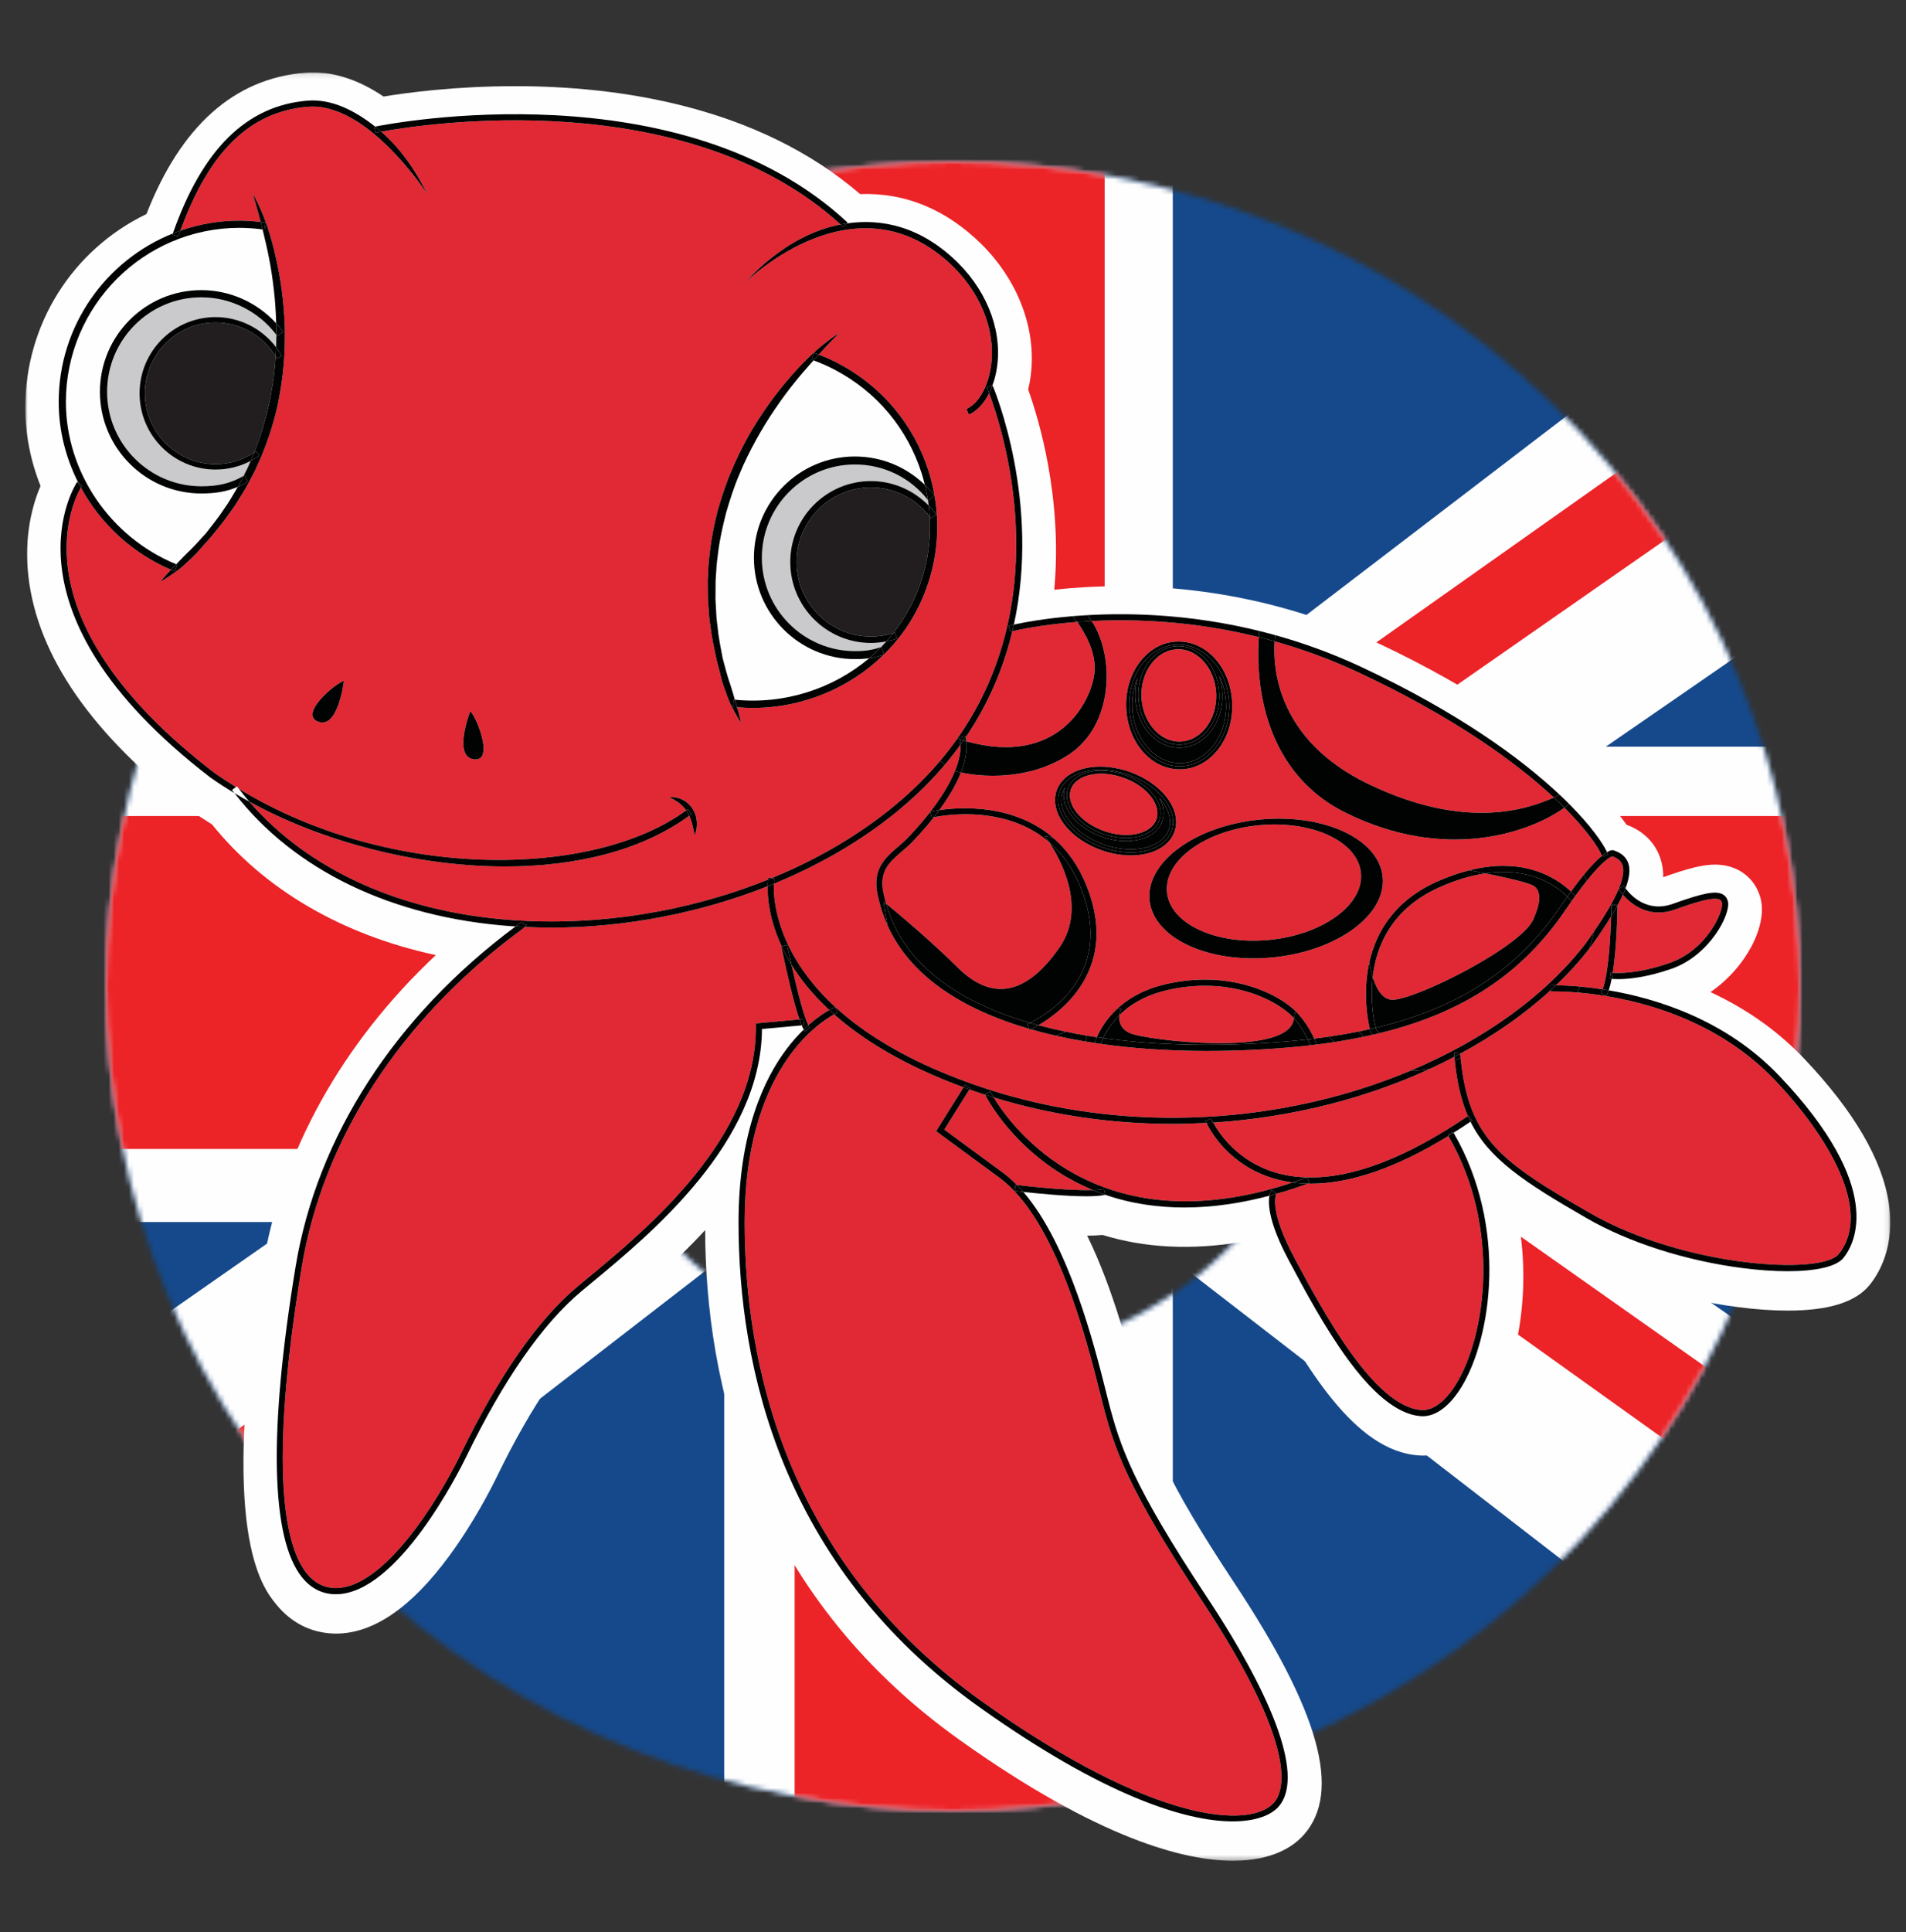 <?xml version="1.0" encoding="UTF-8"?>
<svg width="377px" height="382px" viewBox="0 0 377 382" version="1.1" xmlns="http://www.w3.org/2000/svg" xmlns:xlink="http://www.w3.org/1999/xlink">
    <rect x="0" y="0" width="377" height="382" fill="#333333" stroke="none"/>
    <!-- Generator: Sketch 52.5 (67469) - http://www.bohemiancoding.com/sketch -->
    <title>Programs/Turtle1</title>
    <desc>Created with Sketch.</desc>
    <defs>
        <path d="M49.062,47.741 C-16.354,111.396 -16.354,214.601 49.062,278.258 C114.472,341.914 220.527,341.914 285.941,278.258 C351.353,214.601 351.353,111.394 285.941,47.741 C253.233,15.914 210.368,0 167.5,0 C124.633,0 81.768,15.914 49.062,47.741 Z M91.344,162.998 C91.344,122.07 125.44,88.889 167.5,88.889 C209.559,88.889 243.657,122.07 243.657,162.998 C243.657,203.93 209.559,237.109 167.5,237.109 C125.44,237.109 91.344,203.93 91.344,162.998 Z" id="path-1"></path>
        <polygon id="path-3" points="6.24365482e-05 0.109 368.89 0.109 368.89 353.687 6.24365482e-05 353.687"></polygon>
    </defs>
    <g id="Programs/Turtle1" stroke="none" stroke-width="1" fill="none" fill-rule="evenodd">
        <g id="Programs/Seahorse" transform="translate(5, 14)">
            <g id="Group" transform="translate(16, 18)">
                <g id="Group-6">
                    <g id="Swim-ring">
                        <g id="Group-9">
                            <mask id="mask-2" fill="white">
                                <use xlink:href="#path-1"></use>
                            </mask>
                            <g id="Clip-2"></g>
                            <polygon id="Fill-1" fill="#15498B" mask="url(#mask-2)" points="-72.23 331.454 407.23 331.454 407.23 -5.454 -72.23 -5.454"></polygon>
                            <polygon id="Fill-3" fill="#FEFEFE" mask="url(#mask-2)" points="410.264 209.614 410.264 115.621 296.639 115.621 410.967 36.718 363.082 -6.505 210.973 109.801 210.973 -7.877 122.243 -7.877 122.243 110.341 -30.571 -6.505 -78.457 36.718 35.874 115.621 -77.048 115.621 -77.048 209.614 37.925 209.614 -78.457 290.795 -30.571 334.483 122.243 216.383 122.243 331.74 210.973 331.74 210.973 216.929 363.082 334.483 410.967 290.795 294.586 209.614"></polygon>
                            <polygon id="Fill-4" fill="#EC2327" mask="url(#mask-2)" points="410.344 129.337 197.494 129.337 197.494 -8.483 136.176 -8.483 136.176 129.337 -75.967 129.337 -75.967 195.163 136.176 195.163 136.176 330.242 197.494 330.242 197.494 195.163 410.344 195.163"></polygon>
                            <polygon id="Fill-5" fill="#EC2327" mask="url(#mask-2)" points="55.244 116.342 82.816 116.342 -56.105 18.178 -66.004 31.908"></polygon>
                            <polygon id="Fill-6" fill="#EC2327" mask="url(#mask-2)" points="248.622 116.342 221.05 116.342 359.971 18.178 369.87 31.908"></polygon>
                            <polygon id="Fill-7" fill="#EC2327" mask="url(#mask-2)" points="83.263 210.264 110.836 210.264 -28.084 309.639 -37.983 295.741"></polygon>
                            <polygon id="Fill-8" fill="#EC2327" mask="url(#mask-2)" points="276.644 210.264 249.071 210.264 387.991 309.639 397.89 295.741"></polygon>
                        </g>
                    </g>
                </g>
            </g>
            <g id="Group-336">
                <g id="Group-3" transform="translate(0, 0.203)">
                    <mask id="mask-4" fill="white">
                        <use xlink:href="#path-3"></use>
                    </mask>
                    <g id="Clip-2"></g>
                    <path d="M368.627,223.887 C367.39,215.204 361.746,205.517 351.85,195.093 C346.165,189.104 339.694,184.898 333.325,181.949 C340.402,177.084 344.585,168.819 343.259,163.505 C342.647,161.04 341.105,159.033 338.904,157.85 C337.524,157.111 335.954,156.737 334.237,156.737 C331.861,156.737 329.064,157.415 323.978,159.232 C324,157.942 323.822,156.726 323.441,155.567 C322.424,152.441 320.042,150.075 316.717,148.855 C315.056,146.495 312.808,143.869 310.117,141.17 C309.487,140.536 308.825,139.889 308.11,139.216 C301.089,132.605 288.266,122.644 267.071,112.726 C261.316,110.034 255.25,107.794 249.034,106.066 C247.925,105.759 246.825,105.468 245.733,105.2 C236.295,102.871 226.504,101.689 216.634,101.689 C214.338,101.689 212.024,101.755 209.753,101.883 C208.695,101.944 207.666,102.011 206.693,102.092 C205.58,102.184 204.523,102.287 203.528,102.398 C205.199,84.243 200.444,68.592 198.369,62.809 C198.454,62.467 198.529,62.125 198.595,61.784 C200.47,52.249 196.979,41.934 189.217,34.153 C182.196,27.221 174.11,23.842 165.134,24.172 C144.702,6.594 116.933,2.832 96.922,2.832 C85.106,2.832 75.602,4.1 70.857,4.882 C65.618,1.345 60.374,-0.246 55.314,0.175 C41.301,1.328 30.766,10.723 23.972,28.115 C9.312,35.196 6.24365482e-05,49.909 6.24365482e-05,66.394 C6.24365482e-05,71.625 1.035,76.908 3.015,81.871 C1.482,85.462 -0.325,91.699 0.63,99.866 C2.461,115.532 13.21,131.022 32.578,145.903 L32.774,146.049 C34.027,146.941 35.399,147.846 36.943,148.799 C47.361,161.74 62.74,170.655 81.201,174.631 C62.703,191.991 50.701,213.446 46.94,236.285 C38.254,289.012 46.836,299.561 49.656,303.025 C52.573,306.609 56.449,308.593 60.925,308.766 C61.108,308.772 61.289,308.775 61.474,308.775 C68.827,308.772 76.336,303.639 83.791,293.513 C88.777,286.746 92.29,279.791 93.248,277.816 C100.25,263.406 107.347,253.137 114.337,247.299 L116.37,245.609 C121.397,241.452 128.162,235.862 134.474,229.001 C134.554,258.796 143.409,300.321 184.866,329.843 C212.541,349.549 229.487,353.687 238.836,353.687 L238.84,353.687 C246.73,353.687 250.857,350.873 252.93,348.513 C260.373,340.031 256.018,324.262 239.226,298.89 C225.319,277.879 222.849,270.693 220.672,262.145 L220.255,260.492 C218.48,253.428 215.338,240.933 210.038,230.097 C211.202,230.094 212.208,230.05 213.093,229.962 C221.448,232.532 230.707,233.008 240.612,231.333 C241.398,233.746 242.564,236.388 244.116,239.29 L244.283,239.599 C253.239,256.354 263.048,272.777 275.711,273.556 C275.964,273.572 276.216,273.582 276.471,273.582 C279.392,273.582 285.003,272.417 289.781,264.621 C295.142,255.872 297.852,241.784 295.405,227.411 C298.451,229.408 301.857,231.411 305.619,233.577 C314.672,238.786 326.747,242.667 338.751,244.225 C342.263,244.682 345.578,244.917 348.606,244.917 C356.757,244.914 362.064,243.246 364.827,239.822 C366.754,237.433 369.807,232.191 368.627,223.887" id="Fill-1" fill="#FEFEFE" mask="url(#mask-4)"></path>
                </g>
                <path d="M301.76,182.022 L301.751,181.741 C296.625,186.444 290.577,190.685 283.829,194.325 C283.854,194.624 283.883,194.916 283.912,195.209 C285.508,211.236 291.912,215.714 309.493,225.827 C328.055,236.507 355.278,238.169 358.68,233.953 C365.47,225.534 356.645,210.691 346.122,199.607 C333.31,186.114 315.68,182.947 307.011,182.223 C303.821,181.955 301.832,182.018 301.76,182.022" id="Fill-4" fill="#E02934"></path>
                <path d="M104.055,169.4 C102.321,169.4 100.588,169.344 98.857,169.263 C98.683,169.409 98.395,169.624 97.876,170.007 C74.195,187.532 58.845,211.201 54.653,236.651 C47.952,277.335 51.528,291.995 55.706,297.128 C57.177,298.937 59.001,299.892 61.131,299.977 C61.23,299.98 61.329,299.98 61.429,299.98 C70.758,299.983 81.329,283.369 86.147,273.453 C93.64,258.032 101.419,246.889 109.268,240.332 C109.91,239.793 110.602,239.224 111.332,238.62 C122.991,228.98 144.694,211.032 144.507,188.894 L144.502,188.336 L153.13,187.549 C151.986,184.263 150.72,178.667 149.777,174.27 C149.644,173.652 149.558,173.251 149.532,173.155 L149.618,173.127 C147.161,167.838 146.793,163.497 146.82,161.225 C133.569,166.479 118.79,169.399 104.055,169.4" id="Fill-6" fill="#E02934"></path>
                <path d="M313.995,178.332 C315.172,178.424 319.133,178.513 325.208,176.399 C332.741,173.781 335.979,166.023 335.598,164.496 C335.523,164.193 335.389,164.004 335.164,163.883 C333.953,163.235 330.197,164.434 326.317,165.829 C321.09,167.707 317.541,164.674 315.996,162.89 C315.696,163.555 315.34,164.263 314.931,165.014 C314.925,165.773 314.838,173.032 313.995,178.332" id="Fill-8" fill="#E02934"></path>
                <path d="M309.58,173.288 C309.509,173.38 309.431,173.469 309.359,173.56 C307.404,176.07 305.203,178.491 302.778,180.805 C303.761,180.814 305.382,180.863 307.495,181.053 C308.819,181.171 310.342,181.352 312.003,181.606 C313.192,178.362 313.564,170.921 313.676,167.181 C312.571,168.99 311.216,171.015 309.58,173.288" id="Fill-10" fill="#E02934"></path>
                <path d="M277.993,197.248 C271.865,200.079 265.276,202.436 258.375,204.219 C250.697,206.203 242.835,207.442 234.963,207.946 C236.1,210.031 239.741,215.586 247.245,217.821 C249.229,218.413 251.329,218.726 253.532,218.785 L253.583,218.766 L253.589,218.785 C262.474,219.014 273.116,214.957 285.345,206.653 C284.02,203.595 283.199,200.055 282.741,195.676 C282.716,195.435 282.696,195.181 282.673,194.934 C281.143,195.734 279.59,196.511 277.993,197.248" id="Fill-12" fill="#E02934"></path>
                <path d="M37.639,49.758 C29.934,49.758 23.666,56.042 23.666,63.766 C23.666,71.491 29.934,77.775 37.639,77.775 C40.376,77.775 43.002,76.978 45.273,75.487 C45.567,74.754 45.842,74.014 46.115,73.263 C47.004,70.844 47.658,68.305 48.25,65.757 C48.763,63.191 49.216,60.608 49.408,58.032 C49.459,57.506 49.497,56.981 49.531,56.458 C46.998,52.322 42.497,49.758 37.639,49.758" id="Fill-14" fill="#221E1F"></path>
                <path d="M270.486,183.662 C275.321,183.586 296.928,172.679 298.439,167.378 C299.572,164.878 299.95,162.379 298.514,161.242 C297.621,160.536 292.519,159.419 288.789,158.676 C285.914,159.097 282.881,160.007 279.723,161.418 C270.253,165.646 267.232,173.012 266.519,179.142 C267.268,181.604 268.49,183.692 270.486,183.662" id="Fill-16" fill="#E02934"></path>
                <path d="M251.001,234.651 L251.168,234.964 C256.632,245.18 266.803,264.201 276.19,264.78 C278.464,264.915 280.907,263.074 283.048,259.581 C288.782,250.223 292.062,228.873 281.48,210.594 C271.238,216.863 262.134,220.018 254.28,220.018 C254.095,220.018 253.917,220.003 253.733,220 C251.762,220.723 249.655,221.411 247.453,222.031 C247.229,222.535 246.216,225.706 251.001,234.651" id="Fill-18" fill="#E02934"></path>
                <path d="M211.487,119.004 C211.896,115.057 209.606,111.117 208.069,108.963 C201.219,109.484 196.594,110.481 195.24,110.803 C193.565,117.776 190.671,124.905 186.017,131.755 C186.075,132.02 186.115,132.29 186.143,132.562 C204.384,137.675 210.908,124.626 211.487,119.004" id="Fill-20" fill="#E02934"></path>
                <path d="M142.29,227.668 C142.29,255.634 150.461,294.79 189.377,322.506 C223.269,346.638 242.402,347.621 246.993,342.394 C249.077,340.015 251.853,331.358 232.64,302.327 C218.049,280.283 215.397,272.508 213.018,263.162 L212.599,261.5 C210.014,251.221 203.964,227.149 192.699,218.867 L180.159,209.646 L185.588,200.974 C173.775,196.637 165.614,191.528 159.984,186.553 C156.703,188.332 142.29,197.849 142.29,227.668" id="Fill-22" fill="#E02934"></path>
                <path d="M164.096,114.73 C153.951,114.73 145.697,106.454 145.697,96.281 C145.697,86.109 153.951,77.834 164.096,77.834 C169.769,77.834 175.021,80.395 178.539,84.86 C178.595,85.225 178.643,85.59 178.688,85.956 C175.703,82.898 171.586,81.109 167.27,81.109 C158.468,81.109 151.306,88.289 151.306,97.114 C151.306,105.94 158.468,113.12 167.27,113.12 C168.303,113.12 169.324,113.01 170.326,112.815 C169.984,113.199 169.63,113.569 169.27,113.936 C167.495,114.527 166.178,114.73 164.096,114.73" id="Fill-24" fill="#CAC9CB"></path>
                <path d="M265.678,141.02 C285.031,150.33 297.274,145.923 302.353,143.684 C294.88,136.733 282.599,127.787 263.709,118.949 C258.067,116.309 252.494,114.304 247.107,112.794 C246.743,117.991 247.55,132.298 265.678,141.02" id="Fill-26" fill="#E02934"></path>
                <path d="M167.27,82.371 C159.162,82.371 152.564,88.985 152.564,97.114 C152.564,105.244 159.162,111.859 167.27,111.859 C168.784,111.859 170.269,111.621 171.695,111.169 C172.935,109.591 174.056,107.91 175,106.107 C177.946,100.487 179.259,94.301 178.889,88.108 C176.112,84.516 171.812,82.371 167.27,82.371" id="Fill-28" fill="#221E1F"></path>
                <path d="M32.049,95.313 C33.229,94.228 34.419,92.867 35.75,91.416 C36.958,89.858 38.317,88.209 39.537,86.311 C40.196,85.395 40.788,84.4 41.381,83.377 C41.6,83.004 41.823,82.627 42.045,82.249 C39.88,83.178 37.691,83.565 34.818,83.565 C23.763,83.565 14.768,74.547 14.768,63.463 C14.768,52.379 23.763,43.361 34.818,43.361 C40.461,43.361 45.852,45.782 49.629,49.922 C49.565,47.658 49.422,45.458 49.176,43.382 C48.922,41.139 48.61,39.023 48.222,37.086 C47.857,35.146 47.424,33.386 47.047,31.825 C47.007,31.665 46.968,31.517 46.93,31.362 C45.425,31.161 43.895,31.048 42.372,31.048 C23.437,31.048 8.03,46.494 8.03,65.479 C8.03,79.344 16.802,92.21 29.872,97.565 C30.071,97.359 30.274,97.145 30.476,96.913 C30.964,96.42 31.477,95.87 32.049,95.313" id="Fill-30" fill="#FEFEFE"></path>
                <path d="M144.122,96.281 C144.122,85.239 153.083,76.255 164.096,76.255 C169.335,76.255 174.232,78.283 177.934,81.866 C177.751,81.122 177.552,80.381 177.321,79.644 C174.519,70.77 168.429,63.486 160.169,59.134 C158.789,58.406 157.358,57.781 155.916,57.25 C155.808,57.371 155.704,57.485 155.592,57.609 C154.523,58.823 153.31,60.186 152.073,61.745 C150.819,63.289 149.545,65.029 148.267,66.911 C146.977,68.787 145.727,70.837 144.527,73.005 C143.343,75.183 142.18,77.469 141.209,79.881 C140.18,82.272 139.382,84.793 138.642,87.326 C137.993,89.882 137.391,92.458 137.068,95.037 C136.894,96.326 136.726,97.604 136.671,98.879 C136.629,99.514 136.586,100.146 136.545,100.773 C136.539,101.403 136.534,102.026 136.532,102.647 C136.526,103.266 136.52,103.881 136.516,104.489 C136.55,105.098 136.585,105.699 136.617,106.295 C136.65,106.89 136.681,107.481 136.714,108.063 C136.76,108.644 136.846,109.215 136.909,109.781 C137.12,112.049 137.578,114.156 137.932,116.113 C138.458,118.033 138.886,119.807 139.445,121.327 C139.698,122.093 139.903,122.822 140.11,123.491 C140.183,123.788 140.265,124.067 140.345,124.339 C150.145,125.325 159.769,122.191 166.936,116.127 C166.074,116.253 165.172,116.309 164.096,116.309 C153.083,116.309 144.122,107.324 144.122,96.281" id="Fill-32" fill="#FEFEFE"></path>
                <path d="M151.557,176.746 C152.979,183.115 154.096,187.123 154.888,188.703 C156.597,187.179 158.067,186.229 159.026,185.686 C155.651,182.554 153.253,179.497 151.557,176.746" id="Fill-34" fill="#E02934"></path>
                <path d="M34.818,82.14 C24.547,82.14 16.19,73.762 16.19,63.463 C16.19,53.165 24.547,44.786 34.818,44.786 C40.633,44.786 46.154,47.561 49.666,52.207 C49.665,53.017 49.648,53.834 49.62,54.657 C46.799,50.934 42.37,48.69 37.639,48.69 C29.346,48.69 22.601,55.453 22.601,63.766 C22.601,72.08 29.346,78.842 37.639,78.842 C40.083,78.842 42.443,78.253 44.575,77.137 C44.37,77.61 44.162,78.082 43.959,78.55 C43.695,79.069 43.432,79.584 43.173,80.096 C40.586,81.562 38.224,82.14 34.818,82.14" id="Fill-36" fill="#CAC9CB"></path>
                <path d="M186.749,201.399 L181.78,209.336 L193.414,217.887 C194.361,218.585 195.265,219.395 196.14,220.284 C197.81,220.482 206.434,221.467 211.163,221.283 C208.836,220.319 206.537,219.139 204.288,217.686 C194.632,211.464 190.343,203.413 189.847,202.44 C189.579,202.353 189.304,202.279 189.037,202.188 C188.261,201.928 187.497,201.666 186.749,201.399" id="Fill-38" fill="#E02934"></path>
                <path d="M233.631,208.015 C231.384,208.134 229.137,208.206 226.894,208.206 C214.789,208.206 202.807,206.438 191.54,202.966 C194.981,208.647 212.176,232.61 250.691,219.781 C249.382,219.605 248.107,219.342 246.877,218.976 C238.168,216.372 234.463,209.737 233.631,208.015" id="Fill-40" fill="#E02934"></path>
                <path d="M143.891,125.964 C142.861,125.964 141.83,125.91 140.793,125.822 C141.052,126.714 141.254,127.445 141.368,127.974 C141.515,128.591 141.573,128.932 141.573,128.932 C141.573,128.932 141.38,128.652 141.058,128.106 C140.723,127.565 140.283,126.748 139.738,125.694 C139.158,124.655 138.718,123.286 138.16,121.736 C138.034,121.344 137.903,120.939 137.769,120.523 C137.664,120.098 137.557,119.66 137.446,119.211 C137.217,118.317 136.974,117.376 136.721,116.395 C136.315,114.408 135.803,112.267 135.536,109.952 C135.461,109.375 135.36,108.793 135.3,108.198 C135.255,107.603 135.208,107 135.16,106.39 C135.115,105.779 135.067,105.163 135.019,104.54 C135.012,103.917 135.002,103.286 134.994,102.65 C134.99,102.014 134.985,101.372 134.98,100.726 C135.014,100.081 135.05,99.431 135.085,98.777 C135.123,97.467 135.278,96.15 135.439,94.822 C135.749,92.166 136.301,89.5 136.976,86.869 C137.739,84.264 138.566,81.673 139.629,79.221 C140.633,76.746 141.827,74.402 143.048,72.177 C145.572,67.766 148.368,63.925 151.027,60.872 C153.64,57.778 156.119,55.474 157.97,54.013 C159.8,52.524 160.977,51.854 160.977,51.854 C160.977,51.854 160.024,52.805 158.421,54.502 C157.975,54.974 157.479,55.518 156.943,56.109 C158.262,56.619 159.573,57.191 160.839,57.858 C169.436,62.387 175.776,69.971 178.691,79.21 C179.186,80.78 179.563,82.366 179.842,83.959 L179.867,83.987 L179.85,84.001 C181.198,91.77 179.981,99.703 176.273,106.777 C174.58,110.008 172.387,112.893 169.835,115.401 L169.837,115.41 L169.819,115.416 C163.053,122.06 153.695,125.964 143.891,125.964 M88.662,136.112 C84.532,135.5 88.024,126.606 88.024,126.606 C89.426,128.046 92.791,136.724 88.662,136.112 M57.983,128.699 C54.056,127.285 61.107,121.226 63.021,120.62 C63.021,120.62 61.912,130.113 57.983,128.699 M147.63,159.618 C158.935,154.973 169.049,148.586 176.917,140.791 C178.357,139.365 179.691,137.914 180.935,136.444 C182.168,134.985 183.308,133.507 184.361,132.015 C204.28,103.808 193.139,70.312 190.642,63.746 C189.618,65.791 188.218,67.298 186.641,67.96 L186.174,66.843 C188.293,65.954 190.128,63.011 190.849,59.345 C192.217,52.391 189.53,44.728 183.664,38.846 C164.573,20.002 142.736,41.555 142.518,41.774 C142.656,41.636 150.22,32.489 161.27,30.386 C130.498,2.406 78.623,10.527 70.404,12.034 C76.204,17.028 79.248,23.956 79.534,24.404 C79.417,24.221 67.698,6.151 55.918,7.109 C44.464,8.051 36.426,15.859 30.679,31.601 C34.346,30.326 38.279,29.624 42.372,29.624 C43.77,29.624 45.17,29.727 46.558,29.89 C46.362,29.12 46.178,28.412 46.004,27.788 C45.386,25.556 44.99,24.278 44.99,24.278 C44.99,24.278 45.711,25.414 46.625,27.569 C47.568,29.71 48.676,32.882 49.537,36.807 C50.458,40.717 51.142,45.381 51.326,50.418 C51.376,52.935 51.345,55.545 51.094,58.181 C50.902,60.823 50.444,63.481 49.919,66.121 C49.316,68.745 48.579,71.34 47.641,73.819 C47.172,75.059 46.714,76.29 46.149,77.461 C45.882,78.051 45.616,78.638 45.352,79.222 C45.053,79.789 44.757,80.351 44.464,80.908 C44.166,81.464 43.871,82.015 43.579,82.56 C43.256,83.087 42.933,83.608 42.615,84.124 C41.985,85.161 41.356,86.164 40.663,87.087 C39.372,89.001 37.951,90.655 36.688,92.215 C36.017,92.963 35.377,93.68 34.766,94.363 C34.465,94.707 34.171,95.043 33.886,95.37 C33.579,95.674 33.279,95.971 32.991,96.259 C31.793,97.366 30.783,98.373 29.799,99.019 C28.838,99.697 28.08,100.215 27.54,100.538 C27.007,100.871 26.709,101.029 26.709,101.029 C26.709,101.029 26.916,100.756 27.327,100.28 C27.67,99.867 28.18,99.316 28.815,98.649 C21.093,95.342 14.867,89.504 10.996,82.392 C9.119,85.686 -1.821,108.662 37.301,138.722 C38.724,139.734 40.186,140.684 41.664,141.602 L41.848,141.464 C41.977,141.635 42.12,141.796 42.252,141.966 C72.181,160.225 112.446,159.661 130.726,146.216 C130.654,146.106 130.578,145.999 130.484,145.906 C130.321,145.682 130.135,145.483 129.937,145.303 C129.75,145.112 129.542,144.95 129.348,144.79 C129.138,144.653 128.954,144.491 128.758,144.381 C127.996,143.895 127.385,143.645 127.385,143.645 C127.385,143.645 128.045,143.492 129.023,143.752 C129.266,143.812 129.527,143.9 129.795,144.016 C130.051,144.15 130.344,144.273 130.6,144.47 C130.866,144.655 131.126,144.867 131.366,145.116 C131.619,145.35 131.796,145.657 132.011,145.932 C132.372,146.53 132.63,147.183 132.744,147.813 C132.79,148.128 132.828,148.432 132.848,148.719 C132.842,149.007 132.83,149.278 132.806,149.525 C132.793,150.02 132.63,150.418 132.564,150.692 C132.481,150.967 132.42,151.118 132.42,151.118 C132.42,151.118 132.369,150.955 132.306,150.679 C132.224,150.404 132.2,150.014 132.065,149.568 C132.003,149.345 131.955,149.105 131.902,148.855 C131.811,148.613 131.735,148.359 131.662,148.096 C131.575,147.838 131.447,147.592 131.359,147.325 L131.332,147.273 C121.815,154.247 108.773,157.312 94.927,157.313 C77.5,157.313 58.824,152.459 44.301,144.491 C56.013,158.027 74.24,166.302 96.12,167.901 C113.454,169.166 131.275,166.199 146.881,159.922 C146.905,159.686 146.927,159.543 146.931,159.508 L147.63,159.618" id="Fill-42" fill="#E02934"></path>
                <path d="M218.664,190.327 C222.063,191.69 249.335,194.947 250.846,187.751 C250.879,187.599 250.903,187.469 250.933,187.323 C250.636,186.995 250.326,186.681 249.994,186.39 C246.977,183.734 241.021,180.895 233.36,180.895 C230.916,180.895 228.407,181.183 225.899,181.753 C222.388,182.55 219.423,184.003 217.087,186.071 C216.844,186.286 216.639,186.503 216.419,186.721 C216.295,187.821 216.522,189.468 218.664,190.327" id="Fill-44" fill="#E02934"></path>
                <path d="M220.517,116.815 C222.425,114.342 225.032,112.932 227.855,112.846 L228.129,112.842 C233.857,112.842 238.512,118.248 238.724,125.15 C238.827,128.501 237.848,131.69 235.964,134.127 C234.055,136.602 231.449,138.011 228.626,138.098 L228.353,138.101 C222.623,138.101 217.97,132.696 217.757,125.794 C217.655,122.443 218.635,119.254 220.517,116.815 M244.08,148.055 C256.81,146.783 267.737,151.848 268.485,159.368 C269.233,166.888 259.517,174.015 246.785,175.288 C234.054,176.56 223.128,171.495 222.38,163.974 C221.632,156.455 231.347,149.328 244.08,148.055 M251.601,180.783 C251.601,180.783 251.658,180.772 251.708,180.892 C251.646,180.827 251.601,180.783 251.601,180.783 M218.679,155.128 C216.827,155.128 214.856,154.783 212.975,154.131 C209.903,153.066 207.278,151.279 205.583,149.101 C203.827,146.846 203.265,144.434 203.997,142.309 C205.005,139.39 208.314,137.577 212.64,137.577 C214.488,137.577 216.461,137.922 218.343,138.574 C221.413,139.639 224.039,141.426 225.735,143.603 C227.491,145.859 228.053,148.271 227.319,150.396 C226.312,153.315 223.002,155.128 218.679,155.128 M206.452,135.163 C198.378,140.48 188.877,139.56 185.079,138.728 C184.049,141.339 182.437,143.924 180.791,146.17 C184.998,145.556 195.635,144.895 203.482,151.787 C206.034,154.029 208.296,157.06 209.934,161.169 C216.452,177.505 204.946,186.057 200.391,188.694 C202.156,189.17 203.966,189.598 205.818,189.98 C207.208,190.268 208.614,190.535 210.045,190.772 C210.678,190.876 211.317,190.971 211.958,191.065 C212.614,189.551 213.846,187.404 216.058,185.375 C216.136,185.304 216.206,185.233 216.287,185.163 C218.778,182.958 221.922,181.413 225.633,180.572 C228.227,179.983 230.826,179.683 233.36,179.683 C241.355,179.683 247.607,182.677 250.791,185.478 C250.938,185.608 251.077,185.747 251.219,185.883 C252.919,187.529 254.148,189.611 254.965,191.345 C255.933,191.226 256.882,191.096 257.822,190.959 C259.892,190.658 261.901,190.316 263.839,189.925 C264.554,189.779 265.249,189.618 265.946,189.461 C265.555,187.82 264.496,182.303 265.853,176.251 C267.156,170.43 270.692,164.122 279.23,160.31 C281.423,159.331 283.56,158.589 285.636,158.069 C287.956,157.487 290.196,157.186 292.335,157.186 C299.282,157.186 303.64,160.282 305.725,162.271 C306.659,160.983 307.51,159.873 308.263,158.958 C309.818,157.066 310.992,155.908 311.869,155.194 C311.104,153.429 308.8,150.052 304.433,145.686 C297.471,150.68 280.789,156.428 261.146,146.676 C243.648,137.988 243.52,118.464 243.998,111.971 C231.204,108.788 219.639,108.347 210.937,108.782 C215.551,115.826 215.267,129.357 206.452,135.163" id="Fill-46" fill="#E02934"></path>
                <path d="M228.26,132.627 L228.449,132.624 C230.404,132.564 232.219,131.573 233.563,129.833 C234.932,128.059 235.645,125.726 235.57,123.266 C235.419,118.353 232.059,114.357 228.079,114.357 L227.891,114.36 C225.938,114.42 224.122,115.41 222.778,117.15 C221.409,118.925 220.697,121.258 220.772,123.718 C220.923,128.63 224.283,132.627 228.26,132.627" id="Fill-48" fill="#E02934"></path>
                <path d="M173.39,154.348 C170.852,156.515 168.66,158.386 169.871,163.086 C169.986,163.628 170.137,164.151 170.284,164.676 C172.121,166.18 178.882,171.788 184.443,177.3 C190.94,183.738 197.739,183.131 204.537,173.361 C210.088,165.386 204.667,155.749 202.486,152.475 C199.514,149.915 195.834,148.227 191.457,147.449 C185.959,146.469 181.1,147.293 179.723,147.574 C177.758,150.079 175.913,151.994 175.152,152.76 C174.592,153.32 173.98,153.843 173.39,154.348" id="Fill-50" fill="#E02934"></path>
                <path d="M246.132,171.831 C256.726,170.771 264.812,164.84 264.189,158.582 C263.567,152.323 254.474,148.107 243.878,149.167 C233.282,150.226 225.196,156.157 225.819,162.415 C226.44,168.674 235.534,172.89 246.132,171.831" id="Fill-52" fill="#E02934"></path>
                <path d="M305.853,164.165 C305.469,164.711 305.069,165.288 304.654,165.902 C296.225,178.349 284.561,186.184 267.93,190.263 C267.452,190.38 266.948,190.478 266.462,190.589 C265.887,190.72 265.314,190.849 264.729,190.971 C262.88,191.358 260.992,191.715 259.024,192.018 C257.867,192.197 256.674,192.349 255.474,192.498 C255.055,192.551 254.646,192.612 254.221,192.66 C252.684,192.838 251.117,192.995 249.511,193.128 C237.25,194.139 224.46,194.043 212.743,192.391 C212.332,192.333 211.929,192.266 211.522,192.205 C210.895,192.11 210.265,192.018 209.645,191.914 C207.675,191.582 205.74,191.207 203.851,190.78 C202.148,190.397 200.492,189.965 198.867,189.499 C198.744,189.559 198.664,189.593 198.655,189.598 L198.579,189.419 C185.463,185.614 175.088,179.083 170.541,168.957 C169.75,167.198 169.115,165.345 168.694,163.364 C167.301,157.955 170.119,155.548 172.607,153.425 C173.178,152.936 173.77,152.43 174.297,151.903 C174.795,151.404 176.82,149.328 178.976,146.542 L178.963,146.504 L179.016,146.491 C180.836,144.132 182.737,141.272 183.895,138.417 C184.614,136.642 185.045,134.873 184.984,133.229 C184.03,134.552 183.01,135.864 181.916,137.159 C180.632,138.679 179.254,140.18 177.767,141.653 C169.785,149.56 159.518,156.023 148.054,160.729 C147.908,165.729 149.651,187.747 189.42,201.038 C210.904,208.221 235.286,208.932 258.074,203.047 C263.681,201.597 269.073,199.762 274.179,197.607 C288.633,191.503 300.752,182.778 308.61,172.563 C309.19,171.757 309.727,170.989 310.239,170.243 C312.587,166.818 314.226,164.005 315.156,161.789 L315.119,161.73 L315.197,161.683 C316.03,159.666 316.277,158.142 315.936,157.1 C315.665,156.265 315.012,155.692 313.892,155.306 C313.658,155.38 312.218,155.955 308.866,160.131 C308.185,160.977 307.423,161.984 306.577,163.152 C306.34,163.481 306.103,163.808 305.853,164.165" id="Fill-54" fill="#E02934"></path>
                <path d="M213.446,150.328 C214.865,150.82 216.351,151.081 217.739,151.081 C220.784,151.081 223.087,149.885 223.749,147.962 C224.223,146.593 223.825,144.992 222.63,143.458 C221.374,141.846 219.412,140.518 217.106,139.718 C215.685,139.226 214.2,138.965 212.812,138.965 C209.766,138.965 207.464,140.159 206.801,142.083 C206.327,143.452 206.726,145.052 207.92,146.588 C209.177,148.2 211.138,149.528 213.446,150.328" id="Fill-56" fill="#E02934"></path>
                <path d="M55.918,7.109 C67.698,6.151 79.417,24.221 79.534,24.404 C79.248,23.956 76.204,17.028 70.403,12.034 C69.722,12.158 69.337,12.239 69.292,12.249 L69.038,11.063 C69.053,11.059 69.112,11.047 69.195,11.031 C65.235,7.888 60.586,5.504 55.819,5.902 C43.765,6.893 35.051,15.488 29.184,32.161 C29.678,31.963 30.176,31.778 30.679,31.601 C36.426,15.859 44.464,8.051 55.918,7.109" id="Fill-58" fill="#010202"></path>
                <path d="M10.996,82.392 C14.867,89.504 21.093,95.342 28.815,98.649 C28.928,98.532 29.037,98.419 29.156,98.293 C29.383,98.067 29.625,97.823 29.872,97.565 C16.802,92.21 8.031,79.344 8.031,65.479 C8.031,46.494 23.437,31.048 42.372,31.048 C43.895,31.048 45.425,31.161 46.93,31.362 C46.801,30.849 46.676,30.355 46.558,29.89 C45.17,29.727 43.77,29.624 42.372,29.624 C38.279,29.624 34.346,30.326 30.679,31.601 C30.538,31.99 30.392,32.361 30.252,32.76 L29.109,32.36 C29.133,32.291 29.159,32.229 29.184,32.161 C15.975,37.436 6.61,50.377 6.61,65.479 C6.61,71.102 8.008,76.561 10.502,81.469 L11.242,81.984 C11.23,82.001 11.138,82.141 10.996,82.392" id="Fill-60" fill="#010202"></path>
                <path d="M30.252,32.76 C30.392,32.361 30.538,31.991 30.679,31.601 C30.176,31.778 29.678,31.963 29.184,32.161 C29.159,32.229 29.133,32.291 29.109,32.36 L30.252,32.76" id="Fill-62" fill="#010202"></path>
                <path d="M26.709,101.029 C26.709,101.029 27.007,100.871 27.54,100.538 C28.08,100.215 28.838,99.696 29.799,99.019 C30.783,98.372 31.793,97.366 32.991,96.259 C33.279,95.971 33.579,95.674 33.886,95.37 C34.171,95.043 34.465,94.707 34.767,94.363 C35.378,93.68 36.017,92.963 36.688,92.215 C37.951,90.655 39.372,89.001 40.663,87.087 C41.356,86.164 41.985,85.161 42.615,84.124 C42.933,83.607 43.255,83.087 43.579,82.56 C43.872,82.015 44.166,81.464 44.464,80.908 C44.757,80.351 45.053,79.789 45.352,79.222 C45.616,78.638 45.882,78.051 46.149,77.461 C46.714,76.29 47.172,75.059 47.642,73.819 C48.579,71.34 49.316,68.745 49.92,66.121 C50.444,63.481 50.902,60.823 51.094,58.181 C51.345,55.545 51.376,52.935 51.326,50.418 C51.142,45.381 50.458,40.717 49.537,36.807 C48.676,32.882 47.568,29.71 46.625,27.569 C45.71,25.414 44.991,24.278 44.991,24.278 C44.991,24.278 45.386,25.556 46.004,27.788 C46.178,28.412 46.362,29.12 46.558,29.89 C46.88,29.927 47.207,29.948 47.526,29.994 L47.323,31.405 C47.193,31.386 47.061,31.38 46.93,31.362 C46.969,31.517 47.007,31.665 47.047,31.825 C47.424,33.386 47.856,35.146 48.222,37.086 C48.609,39.023 48.922,41.139 49.176,43.382 C49.422,45.458 49.565,47.658 49.629,49.922 C50.113,50.454 50.576,51.012 51.006,51.599 L49.859,52.442 C49.799,52.359 49.727,52.288 49.666,52.207 C49.665,53.017 49.648,53.835 49.62,54.657 C50.029,55.194 50.403,55.762 50.738,56.36 L49.811,56.885 C49.727,56.735 49.62,56.604 49.531,56.458 C49.497,56.981 49.459,57.506 49.408,58.032 C49.216,60.607 48.763,63.191 48.25,65.757 C47.658,68.305 47.004,70.844 46.115,73.263 C45.843,74.013 45.567,74.754 45.273,75.487 C45.408,75.398 45.548,75.316 45.68,75.223 L46.293,76.096 C45.741,76.486 45.165,76.828 44.575,77.137 C44.37,77.61 44.162,78.082 43.959,78.549 C43.695,79.069 43.432,79.584 43.173,80.096 C43.225,80.067 43.275,80.042 43.327,80.012 L44.037,81.248 C43.361,81.637 42.705,81.966 42.044,82.249 C41.823,82.627 41.6,83.004 41.38,83.377 C40.788,84.4 40.196,85.395 39.537,86.311 C38.317,88.209 36.958,89.857 35.751,91.416 C34.419,92.867 33.229,94.228 32.049,95.313 C31.477,95.87 30.964,96.42 30.476,96.913 C30.274,97.145 30.071,97.359 29.872,97.565 C29.931,97.59 29.988,97.62 30.047,97.643 L29.517,98.964 C29.277,98.868 29.051,98.751 28.815,98.649 C28.18,99.316 27.67,99.867 27.327,100.28 C26.916,100.756 26.709,101.029 26.709,101.029" id="Fill-64" fill="#010202"></path>
                <path d="M47.526,29.994 C47.207,29.948 46.88,29.927 46.558,29.89 C46.676,30.355 46.801,30.849 46.93,31.362 C47.061,31.38 47.193,31.386 47.323,31.405 L47.526,29.994" id="Fill-66" fill="#010202"></path>
                <path d="M30.047,97.643 C29.988,97.62 29.932,97.59 29.872,97.565 C29.624,97.823 29.383,98.067 29.156,98.293 C29.037,98.419 28.928,98.532 28.815,98.649 C29.051,98.751 29.277,98.868 29.517,98.964 L30.047,97.643" id="Fill-68" fill="#010202"></path>
                <path d="M160.169,59.134 C168.429,63.486 174.52,70.77 177.321,79.644 C177.552,80.382 177.751,81.122 177.934,81.866 C178.607,82.519 179.254,83.205 179.842,83.959 C179.563,82.366 179.186,80.78 178.691,79.21 C175.776,69.971 169.436,62.387 160.839,57.859 C159.573,57.191 158.262,56.619 156.943,56.109 C156.617,56.469 156.273,56.851 155.916,57.25 C157.358,57.782 158.789,58.406 160.169,59.134" id="Fill-70" fill="#010202"></path>
                <path d="M178.539,84.86 C178.596,85.225 178.642,85.59 178.688,85.956 C179.224,86.507 179.738,87.085 180.195,87.717 L179.176,88.457 C179.086,88.334 178.982,88.228 178.889,88.108 C179.259,94.301 177.947,100.487 175,106.107 C174.056,107.91 172.935,109.591 171.695,111.169 C171.803,111.134 171.912,111.11 172.018,111.073 L172.424,112.268 C171.737,112.503 171.037,112.678 170.326,112.815 C169.984,113.199 169.63,113.569 169.27,113.936 L169.337,113.915 L169.835,115.401 C172.387,112.893 174.58,110.008 176.272,106.777 C179.981,99.703 181.198,91.77 179.85,84.001 L178.624,84.958 C178.598,84.924 178.565,84.894 178.539,84.86" id="Fill-72" fill="#010202"></path>
                <path d="M166.936,116.127 C159.769,122.191 150.145,125.325 140.345,124.339 C140.449,124.691 140.555,125.028 140.654,125.342 C140.704,125.511 140.747,125.663 140.793,125.822 C141.83,125.91 142.861,125.964 143.891,125.964 C153.695,125.964 163.053,122.06 169.819,115.416 C168.792,115.762 167.888,115.989 166.936,116.127" id="Fill-74" fill="#010202"></path>
                <path d="M140.156,124.326 C140.22,124.334 140.281,124.332 140.345,124.339 C140.265,124.067 140.183,123.788 140.11,123.491 C139.903,122.822 139.698,122.093 139.446,121.327 C138.886,119.807 138.459,118.033 137.932,116.113 C137.578,114.156 137.12,112.049 136.909,109.781 C136.846,109.215 136.76,108.644 136.714,108.063 C136.681,107.481 136.65,106.89 136.617,106.295 C136.585,105.699 136.55,105.098 136.516,104.489 C136.52,103.881 136.526,103.266 136.532,102.647 C136.534,102.026 136.539,101.403 136.545,100.773 C136.586,100.146 136.629,99.514 136.671,98.879 C136.726,97.604 136.894,96.326 137.068,95.037 C137.391,92.458 137.993,89.882 138.642,87.326 C139.382,84.793 140.18,82.272 141.209,79.881 C142.18,77.469 143.343,75.183 144.527,73.005 C145.727,70.837 146.977,68.787 148.267,66.911 C149.545,65.029 150.819,63.289 152.073,61.745 C153.31,60.186 154.523,58.823 155.592,57.609 C155.704,57.485 155.807,57.371 155.916,57.25 C155.791,57.204 155.67,57.147 155.546,57.103 L156.026,55.745 C156.333,55.854 156.636,55.991 156.943,56.109 C157.479,55.518 157.975,54.974 158.421,54.502 C160.024,52.805 160.977,51.854 160.977,51.854 C160.977,51.854 159.8,52.524 157.97,54.013 C156.119,55.474 153.64,57.778 151.027,60.872 C148.368,63.925 145.572,67.766 143.048,72.177 C141.827,74.402 140.632,76.746 139.629,79.221 C138.567,81.673 137.739,84.265 136.976,86.869 C136.301,89.5 135.749,92.166 135.439,94.822 C135.278,96.15 135.123,97.467 135.085,98.777 C135.05,99.431 135.014,100.081 134.98,100.726 C134.985,101.372 134.99,102.014 134.994,102.65 C135.002,103.286 135.011,103.917 135.019,104.54 C135.067,105.163 135.115,105.779 135.16,106.39 C135.207,107 135.255,107.603 135.299,108.198 C135.36,108.793 135.461,109.375 135.536,109.952 C135.803,112.267 136.315,114.408 136.721,116.395 C136.974,117.376 137.217,118.317 137.446,119.211 C137.557,119.66 137.664,120.098 137.769,120.523 C137.903,120.939 138.034,121.344 138.159,121.736 C138.718,123.286 139.158,124.655 139.738,125.694 C140.283,126.748 140.722,127.566 141.058,128.106 C141.38,128.652 141.573,128.932 141.573,128.932 C141.573,128.932 141.515,128.592 141.368,127.974 C141.254,127.445 141.052,126.714 140.793,125.822 C140.531,125.801 140.269,125.788 140.006,125.76 L140.156,124.326" id="Fill-76" fill="#010202"></path>
                <path d="M140.345,124.339 C140.281,124.332 140.22,124.334 140.156,124.326 L140.006,125.76 C140.269,125.788 140.531,125.801 140.793,125.822 C140.747,125.663 140.704,125.511 140.654,125.342 C140.555,125.028 140.449,124.691 140.345,124.339" id="Fill-78" fill="#010202"></path>
                <path d="M155.545,57.103 C155.67,57.147 155.791,57.204 155.916,57.25 C156.273,56.851 156.617,56.469 156.943,56.109 C156.636,55.991 156.333,55.854 156.026,55.745 L155.545,57.103" id="Fill-80" fill="#010202"></path>
                <path d="M14.768,63.463 C14.768,74.547 23.763,83.565 34.818,83.565 C37.691,83.565 39.88,83.178 42.044,82.249 C42.127,82.109 42.207,81.973 42.29,81.832 C42.563,81.294 42.839,80.752 43.118,80.204 C43.137,80.169 43.154,80.132 43.173,80.096 C40.585,81.561 38.225,82.14 34.818,82.14 C24.547,82.14 16.19,73.762 16.19,63.463 C16.19,53.165 24.547,44.786 34.818,44.786 C40.633,44.786 46.154,47.561 49.666,52.207 C49.667,51.622 49.662,51.039 49.653,50.462 C49.648,50.278 49.634,50.105 49.629,49.922 C45.852,45.782 40.461,43.361 34.818,43.361 C23.763,43.361 14.768,52.379 14.768,63.463" id="Fill-82" fill="#010202"></path>
                <path d="M49.666,52.207 C49.727,52.288 49.799,52.359 49.859,52.442 L51.006,51.599 C50.576,51.012 50.113,50.455 49.629,49.922 C49.634,50.105 49.647,50.278 49.653,50.462 C49.662,51.039 49.667,51.622 49.666,52.207" id="Fill-84" fill="#010202"></path>
                <path d="M42.29,81.832 C42.207,81.973 42.127,82.109 42.045,82.249 C42.705,81.966 43.361,81.637 44.037,81.248 L43.327,80.012 C43.275,80.042 43.225,80.067 43.173,80.096 C43.154,80.132 43.137,80.169 43.118,80.204 C42.839,80.752 42.563,81.294 42.29,81.832" id="Fill-86" fill="#010202"></path>
                <path d="M37.639,48.69 C29.346,48.69 22.601,55.453 22.601,63.766 C22.601,72.08 29.346,78.842 37.639,78.842 C40.082,78.842 42.443,78.252 44.575,77.137 C44.621,77.032 44.667,76.929 44.712,76.824 C44.916,76.389 45.094,75.938 45.273,75.487 C43.002,76.978 40.376,77.775 37.639,77.775 C29.934,77.775 23.666,71.491 23.666,63.766 C23.666,56.042 29.934,49.758 37.639,49.758 C42.497,49.758 46.998,52.322 49.531,56.458 C49.57,55.855 49.601,55.255 49.62,54.657 C46.799,50.934 42.37,48.69 37.639,48.69" id="Fill-88" fill="#010202"></path>
                <path d="M49.811,56.885 L50.738,56.36 C50.403,55.762 50.029,55.194 49.62,54.657 C49.601,55.255 49.57,55.855 49.531,56.458 C49.62,56.604 49.727,56.735 49.811,56.885" id="Fill-90" fill="#010202"></path>
                <path d="M44.575,77.137 C45.166,76.828 45.741,76.486 46.293,76.097 L45.68,75.223 C45.548,75.316 45.408,75.398 45.273,75.487 C45.094,75.938 44.916,76.389 44.712,76.824 C44.667,76.929 44.621,77.032 44.575,77.137" id="Fill-92" fill="#010202"></path>
                <polygon id="Fill-94" fill="#010202" points="169.837 115.41 169.835 115.401 169.819 115.416"></polygon>
                <polygon id="Fill-96" fill="#010202" points="179.867 83.988 179.842 83.959 179.85 84.001"></polygon>
                <path d="M164.096,114.73 C153.951,114.73 145.697,106.454 145.697,96.281 C145.697,86.109 153.951,77.834 164.096,77.834 C169.769,77.834 175.022,80.395 178.539,84.86 C178.383,83.858 178.177,82.86 177.934,81.866 C174.232,78.283 169.335,76.255 164.096,76.255 C153.083,76.255 144.122,85.239 144.122,96.281 C144.122,107.324 153.083,116.308 164.096,116.308 C165.172,116.308 166.074,116.253 166.936,116.127 C167.75,115.439 168.523,114.699 169.27,113.936 C167.495,114.527 166.178,114.73 164.096,114.73" id="Fill-98" fill="#010202"></path>
                <path d="M178.539,84.86 C178.565,84.894 178.598,84.924 178.624,84.958 L179.85,84.001 L179.842,83.959 C179.254,83.205 178.607,82.519 177.934,81.866 C178.177,82.86 178.383,83.858 178.539,84.86" id="Fill-100" fill="#010202"></path>
                <path d="M169.27,113.936 C168.522,114.699 167.751,115.439 166.935,116.127 C167.888,115.989 168.792,115.762 169.819,115.416 L169.835,115.401 L169.337,113.915 L169.27,113.936" id="Fill-102" fill="#010202"></path>
                <path d="M151.306,97.114 C151.306,105.94 158.468,113.12 167.27,113.12 C168.303,113.12 169.324,113.01 170.326,112.815 C170.803,112.284 171.253,111.731 171.695,111.169 C170.269,111.621 168.784,111.859 167.27,111.859 C159.162,111.859 152.564,105.244 152.564,97.114 C152.564,88.985 159.162,82.371 167.27,82.371 C171.812,82.371 176.112,84.516 178.889,88.108 C178.847,87.39 178.775,86.673 178.688,85.956 C175.703,82.898 171.586,81.109 167.27,81.109 C158.468,81.109 151.306,88.289 151.306,97.114" id="Fill-104" fill="#010202"></path>
                <path d="M172.424,112.268 L172.018,111.073 C171.912,111.11 171.803,111.134 171.695,111.169 C171.253,111.731 170.803,112.284 170.326,112.815 C171.037,112.678 171.737,112.503 172.424,112.268" id="Fill-106" fill="#010202"></path>
                <path d="M179.176,88.457 L180.195,87.717 C179.738,87.085 179.224,86.507 178.688,85.956 C178.775,86.673 178.847,87.39 178.889,88.108 C178.982,88.228 179.086,88.334 179.176,88.457" id="Fill-108" fill="#010202"></path>
                <path d="M161.27,30.386 C161.67,30.31 162.07,30.236 162.477,30.176 L162.645,29.996 C129.779,-0.604 72.507,10.365 69.195,11.031 C69.606,11.357 70.007,11.693 70.404,12.034 C78.623,10.527 130.498,2.406 161.27,30.386" id="Fill-110" fill="#010202"></path>
                <path d="M69.292,12.248 C69.337,12.239 69.721,12.158 70.404,12.034 C70.007,11.693 69.606,11.357 69.195,11.031 C69.112,11.047 69.053,11.059 69.038,11.063 L69.292,12.248" id="Fill-112" fill="#010202"></path>
                <path d="M161.27,30.386 C150.22,32.489 142.656,41.636 142.518,41.774 C142.736,41.555 164.573,20.002 183.664,38.846 C189.53,44.728 192.217,52.391 190.849,59.345 C190.128,63.011 188.293,65.954 186.174,66.843 L186.641,67.96 C188.218,67.299 189.618,65.791 190.642,63.746 C190.373,63.037 190.203,62.636 190.186,62.596 L191.293,62.108 L191.313,62.156 C191.606,61.346 191.855,60.489 192.036,59.579 C193.48,52.229 190.671,44.158 184.515,37.986 C177.118,30.683 169.344,29.178 162.477,30.176 L161.823,30.883 C161.641,30.714 161.455,30.553 161.27,30.386" id="Fill-114" fill="#010202"></path>
                <path d="M161.823,30.883 L162.477,30.176 C162.07,30.236 161.67,30.31 161.27,30.386 C161.455,30.553 161.64,30.714 161.823,30.883" id="Fill-116" fill="#010202"></path>
                <path d="M98.118,168.303 L98.456,168.651 L99.15,168.883 C99.108,169.013 99.06,169.091 98.857,169.263 C100.588,169.345 102.321,169.4 104.055,169.4 C118.79,169.399 133.569,166.479 146.82,161.225 C146.827,160.66 146.853,160.213 146.881,159.922 C131.275,166.199 113.454,169.166 96.12,167.901 C74.24,166.302 56.013,158.027 44.301,144.491 C43.307,143.944 42.332,143.385 41.377,142.81 C53.168,158.054 72.532,167.392 96.031,169.109 C96.353,169.132 96.671,169.141 96.992,169.161 C97.049,169.119 97.101,169.074 97.158,169.033 C97.608,168.698 98.035,168.382 98.118,168.303" id="Fill-118" fill="#010202"></path>
                <path d="M184.361,132.015 C184.531,132.071 184.698,132.124 184.866,132.177 C184.847,132.073 184.835,131.968 184.811,131.864 L185.989,131.595 C186.001,131.647 186.008,131.701 186.017,131.755 C190.671,124.905 193.565,117.776 195.24,110.803 C194.989,110.863 194.845,110.9 194.824,110.906 L194.511,109.734 C194.543,109.726 194.904,109.634 195.541,109.492 C200.852,85.266 191.795,63.291 191.313,62.156 C191.11,62.711 190.893,63.249 190.642,63.746 C193.139,70.312 204.28,103.808 184.361,132.015" id="Fill-120" fill="#010202"></path>
                <path d="M181.916,137.159 C181.618,136.944 181.286,136.705 180.935,136.444 C179.691,137.914 178.357,139.365 176.917,140.791 C169.049,148.586 158.935,154.973 147.63,159.618 L148.125,159.697 C148.121,159.727 148.071,160.091 148.054,160.729 C159.518,156.023 169.785,149.56 177.767,141.653 C179.254,140.18 180.632,138.679 181.916,137.159" id="Fill-122" fill="#010202"></path>
                <path d="M190.186,62.596 C190.203,62.636 190.373,63.037 190.642,63.746 C190.893,63.249 191.11,62.711 191.313,62.156 L191.293,62.108 L190.186,62.596" id="Fill-124" fill="#010202"></path>
                <path d="M41.664,141.602 C40.186,140.684 38.724,139.734 37.301,138.722 C-1.821,108.662 9.119,85.686 10.996,82.392 C10.828,82.086 10.658,81.78 10.502,81.469 L10.249,81.294 C10.076,81.544 -6.504,106.591 36.584,139.697 C38.105,140.78 39.718,141.811 41.377,142.809 C41.215,142.601 41.042,142.403 40.883,142.193 L41.664,141.602" id="Fill-126" fill="#010202"></path>
                <path d="M131.332,147.273 C131.22,147.039 131.083,146.816 130.972,146.582 C130.884,146.465 130.807,146.338 130.726,146.216 C112.446,159.661 72.181,160.225 42.252,141.966 C42.913,142.826 43.593,143.671 44.301,144.491 C58.824,152.459 77.5,157.313 94.927,157.313 C108.773,157.312 121.816,154.247 131.332,147.273" id="Fill-128" fill="#010202"></path>
                <path d="M11.242,81.984 L10.502,81.469 C10.658,81.78 10.828,82.086 10.996,82.392 C11.138,82.142 11.23,82.001 11.242,81.984" id="Fill-130" fill="#010202"></path>
                <path d="M131.775,146.957 C131.631,147.066 131.478,147.166 131.332,147.273 L131.36,147.325 C131.447,147.592 131.575,147.838 131.662,148.096 C131.735,148.359 131.811,148.613 131.902,148.855 C131.955,149.105 132.003,149.345 132.065,149.568 C132.2,150.014 132.224,150.404 132.305,150.679 C132.369,150.955 132.42,151.118 132.42,151.118 C132.42,151.118 132.481,150.967 132.564,150.692 C132.63,150.418 132.793,150.02 132.806,149.525 C132.83,149.278 132.842,149.007 132.848,148.719 C132.828,148.432 132.79,148.128 132.744,147.813 C132.63,147.183 132.372,146.53 132.011,145.933 C131.795,145.657 131.619,145.35 131.366,145.116 C131.126,144.867 130.866,144.655 130.6,144.47 C130.344,144.273 130.051,144.15 129.795,144.016 C129.527,143.901 129.266,143.812 129.023,143.753 C128.045,143.492 127.385,143.645 127.385,143.645 C127.385,143.645 127.996,143.895 128.758,144.381 C128.954,144.491 129.138,144.653 129.348,144.79 C129.542,144.95 129.75,145.112 129.936,145.303 C130.135,145.483 130.321,145.682 130.484,145.906 C130.578,145.999 130.654,146.106 130.726,146.216 C130.831,146.138 130.944,146.067 131.048,145.989 L131.775,146.957" id="Fill-132" fill="#010202"></path>
                <path d="M131.332,147.273 C131.478,147.166 131.631,147.066 131.775,146.957 L131.048,145.989 C130.944,146.067 130.831,146.138 130.726,146.216 C130.807,146.338 130.884,146.465 130.972,146.582 C131.083,146.816 131.22,147.039 131.332,147.273" id="Fill-134" fill="#010202"></path>
                <path d="M57.983,128.699 C61.912,130.113 63.022,120.62 63.022,120.62 C61.107,121.226 54.056,127.285 57.983,128.699" id="Fill-136" fill="#010202"></path>
                <path d="M88.662,136.112 C92.79,136.724 89.426,128.046 88.024,126.605 C88.024,126.605 84.532,135.5 88.662,136.112" id="Fill-138" fill="#010202"></path>
                <path d="M144.503,188.336 L144.507,188.894 C144.694,211.032 122.991,228.98 111.332,238.62 C110.602,239.224 109.91,239.793 109.268,240.332 C101.419,246.889 93.64,258.032 86.147,273.453 C81.329,283.369 70.758,299.983 61.43,299.98 C61.329,299.98 61.23,299.98 61.131,299.977 C59.001,299.892 57.176,298.937 55.706,297.128 C51.528,291.995 47.952,277.335 54.653,236.651 C58.845,211.201 74.194,187.532 97.876,170.007 C98.395,169.624 98.683,169.409 98.857,169.263 C98.234,169.235 97.613,169.201 96.992,169.161 C73.154,186.86 57.694,210.75 53.461,236.457 C48.098,269.008 48.55,290.255 54.77,297.895 C56.468,299.983 58.593,301.091 61.083,301.188 C61.202,301.191 61.317,301.194 61.435,301.194 C73.657,301.191 85.87,276.79 87.234,273.982 C94.651,258.721 102.326,247.709 110.042,241.262 C110.683,240.726 111.372,240.157 112.102,239.553 C123.82,229.865 145.549,211.899 145.715,189.443 L153.582,188.725 C153.435,188.375 153.284,187.989 153.13,187.549 L144.503,188.336" id="Fill-140" fill="#010202"></path>
                <path d="M99.15,168.883 L98.456,168.651 L98.118,168.303 C98.035,168.382 97.608,168.698 97.158,169.033 C97.101,169.074 97.049,169.12 96.992,169.161 C97.613,169.202 98.234,169.235 98.857,169.263 C99.06,169.091 99.108,169.013 99.15,168.883" id="Fill-142" fill="#010202"></path>
                <path d="M195.85,220.25 C195.86,220.25 195.967,220.263 196.14,220.284 C195.266,219.396 194.361,218.585 193.414,217.887 L181.78,209.336 L186.75,201.399 C186.355,201.259 185.974,201.116 185.588,200.974 L180.158,209.646 L192.699,218.867 C203.964,227.148 210.014,251.221 212.599,261.5 L213.018,263.162 C215.397,272.508 218.049,280.283 232.64,302.327 C251.853,331.358 249.077,340.015 246.993,342.394 C242.401,347.621 223.269,346.638 189.377,322.506 C150.461,294.79 142.29,255.634 142.29,227.668 C142.29,197.849 156.703,188.332 159.984,186.553 C159.656,186.264 159.337,185.975 159.026,185.686 C158.067,186.229 156.597,187.179 154.888,188.703 C154.995,188.915 155.097,189.094 155.191,189.218 L154.232,189.954 C154.148,189.844 154.063,189.709 153.976,189.554 C152.886,190.609 151.73,191.885 150.571,193.421 C146.242,199.162 141.081,209.765 141.081,227.668 C141.081,255.922 149.339,295.479 188.678,323.492 C213.369,341.076 229.505,346.106 238.801,346.106 C243.527,346.106 246.485,344.804 247.901,343.192 C252.767,337.649 247.706,322.898 233.648,301.658 C219.162,279.773 216.538,272.089 214.188,262.861 L213.771,261.203 C211.472,252.06 206.464,232.144 197.404,221.649 C196.445,221.543 195.814,221.464 195.702,221.452 L195.85,220.25" id="Fill-144" fill="#010202"></path>
                <path d="M309.693,172.452 C309.571,172.817 309.459,173.186 309.359,173.56 C309.431,173.469 309.509,173.38 309.58,173.288 C311.216,171.015 312.571,168.99 313.676,167.181 C313.717,165.849 313.723,164.985 313.723,164.95 L314.931,164.96 L314.931,165.014 C315.34,164.263 315.696,163.555 315.996,162.89 C315.524,162.343 315.241,161.924 315.156,161.789 C314.226,164.005 312.587,166.818 310.239,170.242 C310.108,171.005 309.933,171.748 309.693,172.452" id="Fill-146" fill="#010202"></path>
                <path d="M233.631,208.015 C233.525,207.793 233.459,207.639 233.442,207.602 L234.558,207.135 C234.563,207.151 234.696,207.451 234.964,207.946 C242.835,207.442 250.697,206.203 258.375,204.219 C265.276,202.436 271.865,200.079 277.993,197.248 C276.655,197.562 275.392,197.702 274.179,197.607 C269.072,199.762 263.681,201.597 258.074,203.047 C235.286,208.932 210.905,208.221 189.42,201.038 C149.651,187.747 147.908,165.729 148.054,160.729 C147.644,160.897 147.232,161.062 146.82,161.225 C146.793,163.497 147.161,167.838 149.618,173.127 L150.684,172.786 C150.706,172.854 150.805,173.302 150.959,174.014 C151.164,174.972 151.362,175.876 151.557,176.746 C153.253,179.497 155.651,182.554 159.026,185.686 C159.708,185.302 160.137,185.118 160.193,185.096 L160.651,186.218 C160.63,186.226 160.386,186.335 159.984,186.553 C165.614,191.528 173.775,196.637 185.588,200.974 L185.896,200.483 L186.92,201.127 L186.749,201.399 C187.498,201.666 188.261,201.928 189.037,202.189 C189.304,202.279 189.579,202.353 189.847,202.44 C189.825,202.398 189.802,202.349 189.793,202.334 L190.879,201.799 C190.897,201.836 191.112,202.261 191.54,202.966 C202.807,206.438 214.789,208.206 226.894,208.206 C229.137,208.206 231.384,208.134 233.631,208.015" id="Fill-148" fill="#010202"></path>
                <path d="M170.284,164.676 C170.137,164.15 169.986,163.628 169.871,163.086 C168.66,158.386 170.852,156.514 173.39,154.348 C173.98,153.843 174.592,153.321 175.152,152.76 C175.913,151.994 177.758,150.079 179.723,147.574 C179.481,147.624 179.332,147.659 179.325,147.662 L178.976,146.542 C176.82,149.328 174.794,151.404 174.296,151.902 C173.77,152.43 173.178,152.936 172.607,153.425 C170.119,155.548 167.3,157.955 168.694,163.364 C169.115,165.344 169.75,167.198 170.541,168.956 C169.969,166.157 169.787,164.272 169.787,164.272 C169.787,164.272 169.975,164.422 170.284,164.676" id="Fill-150" fill="#010202"></path>
                <path d="M179.016,146.491 C179.17,146.453 179.797,146.315 180.791,146.17 C182.437,143.924 184.049,141.339 185.079,138.728 C184.577,138.618 184.181,138.51 183.895,138.417 C182.737,141.272 180.836,144.132 179.016,146.491" id="Fill-152" fill="#010202"></path>
                <path d="M264.729,190.971 C264.422,190.62 264.124,190.271 263.839,189.925 C261.901,190.316 259.892,190.658 257.822,190.959 C258.192,191.328 258.601,191.681 259.024,192.018 C260.992,191.715 262.88,191.358 264.729,190.971" id="Fill-154" fill="#010202"></path>
                <path d="M186.143,132.562 C186.115,132.29 186.075,132.02 186.017,131.755 C185.871,131.971 185.721,132.188 185.572,132.405 C185.765,132.463 185.951,132.507 186.143,132.562" id="Fill-156" fill="#010202"></path>
                <path d="M311.953,155.383 C311.931,155.325 311.897,155.257 311.868,155.194 C310.992,155.908 309.818,157.066 308.263,158.959 C308.478,159.338 308.681,159.729 308.866,160.131 C312.218,155.955 313.658,155.38 313.892,155.306 C315.012,155.692 315.665,156.265 315.936,157.101 C316.277,158.142 316.03,159.666 315.197,161.683 L316.155,161.109 C316.18,161.149 316.305,161.35 316.517,161.633 C317.304,159.555 317.485,157.944 317.085,156.724 C316.679,155.476 315.718,154.624 314.148,154.115 L313.998,154.086 C313.857,154.07 313.507,154.103 312.874,154.476 C312.952,154.64 313.021,154.793 313.077,154.934 L311.953,155.383" id="Fill-158" fill="#010202"></path>
                <path d="M146.932,159.508 C146.927,159.543 146.905,159.686 146.882,159.922 C147.132,159.821 147.38,159.721 147.63,159.618 L146.932,159.508" id="Fill-160" fill="#010202"></path>
                <path d="M209.645,191.914 C209.655,191.863 209.663,191.817 209.675,191.766 C209.749,191.453 209.88,191.117 210.045,190.772 C208.614,190.535 207.208,190.268 205.818,189.98 C205.197,190.252 204.537,190.52 203.85,190.78 C205.74,191.207 207.675,191.582 209.645,191.914" id="Fill-162" fill="#010202"></path>
                <path d="M186.017,131.755 C186.008,131.701 186.001,131.647 185.989,131.595 L184.811,131.864 C184.835,131.968 184.847,132.073 184.866,132.177 C185.099,132.252 185.34,132.336 185.572,132.405 C185.722,132.188 185.871,131.971 186.017,131.755" id="Fill-164" fill="#010202"></path>
                <path d="M148.125,159.697 L147.63,159.618 C147.38,159.721 147.132,159.821 146.882,159.922 C146.853,160.213 146.827,160.66 146.82,161.225 C147.232,161.062 147.644,160.897 148.054,160.729 C148.071,160.091 148.121,159.727 148.125,159.697" id="Fill-166" fill="#010202"></path>
                <path d="M160.193,185.096 C160.137,185.118 159.707,185.302 159.026,185.687 C159.337,185.975 159.656,186.264 159.984,186.553 C160.386,186.335 160.63,186.226 160.651,186.218 L160.193,185.096" id="Fill-168" fill="#010202"></path>
                <path d="M185.896,200.483 L185.588,200.974 C185.974,201.116 186.355,201.259 186.749,201.399 L186.92,201.127 L185.896,200.483" id="Fill-170" fill="#010202"></path>
                <path d="M243.998,111.971 C244.033,111.491 244.07,111.084 244.106,110.756 C230.871,107.489 218.94,107.12 210.092,107.622 C210.39,107.983 210.669,108.375 210.937,108.782 C219.639,108.347 231.204,108.788 243.998,111.971" id="Fill-172" fill="#010202"></path>
                <path d="M311.869,155.194 C312.262,154.875 312.599,154.64 312.874,154.476 C311.981,152.596 309.63,149.233 305.378,144.965 C305.085,145.204 304.77,145.444 304.433,145.687 C308.8,150.052 311.104,153.429 311.869,155.194" id="Fill-174" fill="#010202"></path>
                <path d="M208.069,108.963 C207.729,108.487 207.429,108.1 207.201,107.819 C201.437,108.295 197.342,109.094 195.541,109.492 C195.445,109.928 195.345,110.365 195.24,110.803 C196.594,110.481 201.219,109.484 208.069,108.963" id="Fill-176" fill="#010202"></path>
                <path d="M263.709,118.949 C282.599,127.787 294.88,136.733 302.353,143.684 C302.797,143.49 303.19,143.31 303.524,143.159 C295.96,136.044 283.473,126.859 264.222,117.851 C258.444,115.148 252.739,113.107 247.227,111.575 C247.184,111.892 247.141,112.3 247.106,112.794 C252.493,114.304 258.067,116.308 263.709,118.949" id="Fill-178" fill="#010202"></path>
                <path d="M194.824,110.906 C194.844,110.9 194.989,110.863 195.24,110.803 C195.345,110.365 195.444,109.928 195.541,109.492 C194.903,109.634 194.543,109.726 194.511,109.734 L194.824,110.906" id="Fill-180" fill="#010202"></path>
                <path d="M311.953,155.383 L313.077,154.934 C313.021,154.793 312.952,154.64 312.874,154.476 C312.599,154.64 312.262,154.875 311.868,155.194 C311.897,155.257 311.931,155.325 311.953,155.383" id="Fill-182" fill="#010202"></path>
                <path d="M313.617,178.292 C313.623,178.294 313.757,178.312 313.995,178.332 C314.838,173.032 314.925,165.773 314.931,165.014 C314.56,165.697 314.135,166.422 313.676,167.181 C313.564,170.92 313.192,178.362 312.003,181.606 C312.396,181.666 312.796,181.73 313.205,181.8 C313.423,181.149 313.614,180.38 313.782,179.53 C313.583,179.512 313.452,179.493 313.427,179.489 L313.617,178.292" id="Fill-184" fill="#010202"></path>
                <path d="M313.723,164.95 C313.723,164.985 313.717,165.849 313.676,167.181 C314.135,166.422 314.56,165.697 314.931,165.014 L314.931,164.96 L313.723,164.95" id="Fill-186" fill="#010202"></path>
                <path d="M315.156,161.789 C315.172,161.753 315.181,161.72 315.197,161.683 L315.118,161.73 L315.156,161.789" id="Fill-188" fill="#010202"></path>
                <path d="M326.316,165.829 C330.197,164.434 333.952,163.235 335.164,163.883 C335.389,164.003 335.523,164.193 335.598,164.495 C335.979,166.023 332.741,173.781 325.208,176.399 C319.133,178.512 315.172,178.424 313.995,178.332 C313.929,178.744 313.857,179.146 313.783,179.53 C314.057,179.557 314.482,179.587 315.081,179.587 C317.026,179.587 320.626,179.275 325.605,177.545 C333.169,174.915 337.402,166.727 336.771,164.203 C336.612,163.565 336.263,163.098 335.732,162.813 C334.349,162.072 331.87,162.546 325.911,164.688 C320.766,166.536 317.544,163.019 316.517,161.633 C316.364,162.037 316.196,162.451 315.996,162.89 C317.541,164.674 321.091,167.707 326.316,165.829" id="Fill-190" fill="#010202"></path>
                <path d="M315.196,161.683 C315.181,161.72 315.172,161.753 315.156,161.789 C315.241,161.924 315.524,162.343 315.996,162.89 C316.195,162.451 316.364,162.037 316.517,161.633 C316.305,161.35 316.18,161.149 316.155,161.109 L315.196,161.683" id="Fill-192" fill="#010202"></path>
                <path d="M313.617,178.292 L313.427,179.489 C313.452,179.493 313.583,179.512 313.782,179.53 C313.857,179.146 313.929,178.744 313.995,178.332 C313.757,178.312 313.623,178.294 313.617,178.292" id="Fill-194" fill="#010202"></path>
                <path d="M313.205,181.8 C313.064,182.225 312.912,182.605 312.743,182.915 L311.681,182.34 C311.794,182.129 311.9,181.882 312.003,181.606 C310.342,181.352 308.819,181.171 307.495,181.053 C307.351,181.445 307.189,181.836 307.011,182.223 C315.68,182.947 333.309,186.114 346.121,199.607 C356.645,210.691 365.47,225.534 358.68,233.953 C355.278,238.169 328.055,236.507 309.493,225.827 C291.912,215.715 285.508,211.236 283.912,195.209 C283.514,195.371 283.126,195.526 282.741,195.676 C283.199,200.055 284.02,203.596 285.345,206.653 C285.392,206.622 285.437,206.597 285.483,206.562 L286.162,207.567 C286.06,207.636 285.961,207.699 285.861,207.768 C289.483,215.101 296.381,219.683 308.89,226.879 C317.213,231.668 328.396,235.249 339.569,236.701 C342.847,237.127 345.884,237.334 348.569,237.334 C354.188,237.334 358.24,236.426 359.62,234.714 C361.937,231.844 367.874,220.76 346.999,198.772 C336.469,187.684 322.773,183.427 313.205,181.8" id="Fill-196" fill="#010202"></path>
                <path d="M311.681,182.34 L312.743,182.915 C312.911,182.605 313.064,182.225 313.205,181.8 C312.796,181.73 312.396,181.667 312.003,181.606 C311.9,181.882 311.794,182.129 311.681,182.34" id="Fill-198" fill="#010202"></path>
                <path d="M196.14,220.284 C196.569,220.72 196.99,221.174 197.404,221.649 C200.184,221.959 205.772,222.516 209.847,222.516 C211.383,222.516 212.706,222.435 213.579,222.234 L213.573,222.206 C212.767,221.928 211.964,221.615 211.163,221.283 C206.434,221.467 197.81,220.482 196.14,220.284" id="Fill-200" fill="#010202"></path>
                <path d="M195.85,220.25 L195.702,221.452 C195.814,221.464 196.445,221.543 197.404,221.649 C196.99,221.173 196.569,220.72 196.14,220.284 C195.967,220.263 195.86,220.25 195.85,220.25" id="Fill-202" fill="#010202"></path>
                <path d="M246.993,221.608 L247.49,221.95 C247.49,221.953 247.475,221.984 247.453,222.031 C249.655,221.411 251.761,220.723 253.733,220 C252.696,219.981 251.681,219.912 250.691,219.781 C212.177,232.61 194.982,208.647 191.54,202.966 C190.975,202.792 190.409,202.623 189.847,202.44 C190.343,203.413 194.632,211.464 204.287,217.687 C206.537,219.139 208.836,220.319 211.163,221.283 C212.029,221.248 212.769,221.176 213.308,221.051 L213.572,222.206 C218.785,224.009 224.094,224.735 229.27,224.735 C235.168,224.735 240.883,223.784 246.089,222.41 C246.219,221.699 246.436,221.345 246.506,221.248 L246.993,221.608" id="Fill-204" fill="#010202"></path>
                <polygon id="Fill-206" fill="#010202" points="253.532 218.785 253.589 218.785 253.583 218.766"></polygon>
                <path d="M189.793,202.334 C189.802,202.349 189.825,202.398 189.847,202.44 C190.409,202.623 190.975,202.792 191.54,202.966 C191.113,202.261 190.897,201.836 190.879,201.799 L189.793,202.334" id="Fill-208" fill="#010202"></path>
                <path d="M211.163,221.283 C211.963,221.615 212.767,221.928 213.573,222.206 L213.308,221.051 C212.77,221.176 212.029,221.248 211.163,221.283" id="Fill-210" fill="#010202"></path>
                <path d="M247.245,217.821 C239.741,215.586 236.1,210.03 234.963,207.946 C234.519,207.974 234.075,207.99 233.631,208.015 C234.464,209.737 238.169,216.372 246.877,218.976 C248.107,219.342 249.382,219.605 250.691,219.781 C251.627,219.468 252.571,219.142 253.532,218.785 C251.329,218.726 249.229,218.413 247.245,217.821" id="Fill-212" fill="#010202"></path>
                <path d="M253.589,218.785 L254.002,219.902 C253.914,219.934 253.82,219.965 253.733,220 C253.917,220.003 254.095,220.018 254.28,220.018 C262.134,220.018 271.238,216.863 281.48,210.594 C281.442,210.528 281.41,210.466 281.373,210.403 L282.415,209.79 C282.446,209.843 282.475,209.896 282.506,209.952 C283.612,209.258 284.729,208.534 285.861,207.768 C285.682,207.405 285.51,207.032 285.345,206.653 C273.116,214.957 262.474,219.013 253.589,218.785" id="Fill-214" fill="#010202"></path>
                <path d="M233.442,207.602 C233.459,207.639 233.525,207.793 233.631,208.015 C234.075,207.99 234.519,207.974 234.963,207.946 C234.696,207.452 234.563,207.151 234.558,207.135 L233.442,207.602" id="Fill-216" fill="#010202"></path>
                <path d="M285.483,206.563 C285.437,206.597 285.392,206.622 285.345,206.653 C285.51,207.032 285.682,207.404 285.861,207.768 C285.961,207.699 286.06,207.636 286.162,207.567 L285.483,206.563" id="Fill-218" fill="#010202"></path>
                <path d="M250.691,219.781 C251.681,219.912 252.696,219.981 253.733,220 C253.82,219.965 253.914,219.934 254.002,219.903 L253.589,218.785 L253.532,218.785 C252.571,219.142 251.627,219.468 250.691,219.781" id="Fill-220" fill="#010202"></path>
                <path d="M283.048,259.581 C280.907,263.074 278.463,264.915 276.19,264.78 C266.803,264.201 256.632,245.18 251.168,234.964 L251.001,234.651 C246.216,225.706 247.229,222.535 247.453,222.031 C247.001,222.159 246.549,222.288 246.088,222.409 C245.782,224.1 245.987,227.843 249.937,235.224 L250.102,235.537 C256.07,246.695 266.055,265.372 276.116,265.991 C276.221,265.998 276.327,266.001 276.433,266.001 C279.08,266.001 281.782,263.96 284.078,260.214 C289.975,250.595 293.363,228.669 282.506,209.952 C282.164,210.165 281.821,210.384 281.48,210.594 C292.062,228.873 288.783,250.223 283.048,259.581" id="Fill-222" fill="#010202"></path>
                <path d="M247.49,221.95 L246.993,221.608 L247.479,221.969 L246.993,221.608 L246.506,221.248 C246.435,221.345 246.218,221.699 246.089,222.41 C246.549,222.288 247.001,222.159 247.453,222.031 C247.475,221.984 247.49,221.953 247.49,221.95" id="Fill-224" fill="#010202"></path>
                <path d="M281.373,210.403 C281.41,210.466 281.442,210.528 281.48,210.594 C281.821,210.384 282.164,210.165 282.506,209.952 C282.475,209.896 282.446,209.843 282.415,209.79 L281.373,210.403" id="Fill-226" fill="#010202"></path>
                <path d="M151.557,176.746 C151.22,176.199 150.909,175.663 150.624,175.142 C150.25,174.456 149.922,173.787 149.618,173.127 L149.532,173.155 C149.558,173.251 149.644,173.652 149.777,174.27 C150.72,178.668 151.986,184.263 153.13,187.549 L153.919,187.477 L154.03,188.684 L153.582,188.725 C153.716,189.039 153.848,189.327 153.976,189.554 C154.285,189.252 154.589,188.968 154.888,188.703 C154.096,187.123 152.979,183.115 151.557,176.746" id="Fill-228" fill="#010202"></path>
                <path d="M153.919,187.477 L153.13,187.549 C153.284,187.989 153.435,188.375 153.583,188.725 L154.03,188.684 L153.919,187.477" id="Fill-230" fill="#010202"></path>
                <path d="M155.191,189.218 C155.097,189.094 154.995,188.915 154.887,188.703 C154.589,188.968 154.285,189.252 153.976,189.554 C154.063,189.709 154.148,189.844 154.232,189.954 L155.191,189.218" id="Fill-232" fill="#010202"></path>
                <path d="M150.684,172.786 L149.618,173.128 C149.922,173.787 150.25,174.456 150.624,175.142 C150.909,175.662 151.22,176.199 151.557,176.745 C151.362,175.876 151.164,174.972 150.959,174.015 C150.805,173.302 150.706,172.855 150.684,172.786" id="Fill-234" fill="#010202"></path>
                <polygon id="Fill-236" fill="#010202" points="178.963 146.504 178.976 146.542 179.016 146.491"></polygon>
                <path d="M191.457,147.449 C195.834,148.227 199.514,149.915 202.486,152.475 C201.995,151.738 201.667,151.32 201.667,151.32 C202.142,151.298 202.769,151.475 203.482,151.787 C195.635,144.895 184.998,145.556 180.791,146.17 C180.434,146.656 180.078,147.124 179.724,147.574 C181.1,147.293 185.959,146.469 191.457,147.449" id="Fill-238" fill="#010202"></path>
                <path d="M178.976,146.542 L179.325,147.662 C179.332,147.659 179.481,147.625 179.724,147.574 C180.078,147.124 180.434,146.656 180.79,146.17 C179.797,146.315 179.17,146.453 179.016,146.491 L178.976,146.542" id="Fill-240" fill="#010202"></path>
                <path d="M204.537,173.361 C197.739,183.131 190.94,183.737 184.443,177.3 C178.882,171.788 172.12,166.18 170.284,164.676 C173.579,176.595 184.45,184.063 198.719,188.233 C201.721,186.777 215.71,178.909 208.812,161.619 C207.308,157.849 205.189,154.802 202.486,152.475 C204.667,155.749 210.087,165.386 204.537,173.361" id="Fill-242" fill="#010202"></path>
                <path d="M198.719,188.233 C184.45,184.063 173.579,176.595 170.284,164.675 C169.975,164.423 169.787,164.272 169.787,164.272 C169.787,164.272 169.969,166.158 170.541,168.956 C175.088,179.083 185.463,185.614 198.58,189.419 L198.185,188.481 C198.248,188.454 198.44,188.369 198.719,188.233" id="Fill-244" fill="#010202"></path>
                <path d="M203.851,190.78 C204.537,190.52 205.197,190.252 205.818,189.98 C203.966,189.598 202.156,189.169 200.391,188.694 C199.682,189.103 199.146,189.369 198.867,189.5 C200.492,189.965 202.148,190.396 203.851,190.78" id="Fill-246" fill="#010202"></path>
                <path d="M198.655,189.598 C198.664,189.593 198.744,189.559 198.867,189.5 C198.773,189.473 198.674,189.448 198.58,189.419 L198.655,189.598" id="Fill-248" fill="#010202"></path>
                <path d="M202.486,152.475 C205.189,154.802 207.308,157.85 208.812,161.619 C215.71,178.909 201.721,186.777 198.719,188.233 C199.269,188.394 199.831,188.542 200.391,188.694 C204.946,186.057 216.452,177.506 209.934,161.169 C208.296,157.061 206.034,154.029 203.481,151.787 C202.769,151.475 202.142,151.298 201.667,151.32 C201.667,151.32 201.995,151.738 202.486,152.475" id="Fill-250" fill="#010202"></path>
                <path d="M198.185,188.481 L198.58,189.419 C198.673,189.448 198.773,189.473 198.867,189.5 C199.146,189.369 199.682,189.103 200.391,188.694 C199.831,188.542 199.269,188.394 198.719,188.233 C198.44,188.369 198.248,188.454 198.185,188.481" id="Fill-252" fill="#010202"></path>
                <path d="M216.686,185.617 C216.686,185.617 216.492,186.076 216.419,186.721 C216.639,186.503 216.844,186.286 217.087,186.071 C219.423,184.003 222.388,182.55 225.899,181.753 C228.407,181.183 230.916,180.895 233.36,180.895 C241.021,180.895 246.977,183.734 249.994,186.39 C250.326,186.68 250.636,186.996 250.933,187.323 C251.041,186.803 251.135,186.325 251.218,185.883 C251.077,185.747 250.938,185.608 250.791,185.478 C247.607,182.677 241.355,179.683 233.36,179.683 C230.826,179.683 228.227,179.982 225.633,180.572 C221.922,181.413 218.778,182.958 216.287,185.163 C216.206,185.233 216.136,185.304 216.058,185.375 C216.395,185.359 216.695,185.43 216.927,185.631 L216.686,185.617" id="Fill-254" fill="#010202"></path>
                <path d="M251.601,180.783 C251.601,180.783 251.646,180.827 251.708,180.893 C251.658,180.772 251.601,180.783 251.601,180.783" id="Fill-256" fill="#010202"></path>
                <path d="M249.413,191.921 C250.869,191.8 252.283,191.655 253.684,191.497 C253.018,190.143 252.112,188.621 250.933,187.323 C250.903,187.469 250.879,187.599 250.846,187.752 C249.335,194.947 222.063,191.69 218.664,190.327 C216.522,189.468 216.295,187.821 216.419,186.721 C214.792,188.336 213.782,189.998 213.204,191.251 C224.739,192.84 237.335,192.919 249.413,191.921" id="Fill-258" fill="#010202"></path>
                <path d="M209.645,191.914 C210.265,192.018 210.895,192.11 211.522,192.205 C211.625,191.891 211.769,191.506 211.958,191.065 C211.317,190.971 210.678,190.876 210.045,190.772 C209.88,191.117 209.749,191.453 209.675,191.766 C209.663,191.817 209.655,191.863 209.645,191.914" id="Fill-260" fill="#010202"></path>
                <path d="M249.413,191.921 C237.335,192.919 224.739,192.84 213.204,191.251 C212.998,191.696 212.856,192.069 212.743,192.391 C224.46,194.043 237.25,194.139 249.511,193.128 C251.117,192.996 252.684,192.838 254.221,192.66 C254.066,192.296 253.883,191.904 253.684,191.497 C252.283,191.655 250.869,191.8 249.413,191.921" id="Fill-262" fill="#010202"></path>
                <path d="M259.024,192.018 C258.602,191.681 258.192,191.328 257.821,190.959 C256.882,191.096 255.933,191.226 254.965,191.345 C255.159,191.753 255.329,192.141 255.474,192.498 C256.674,192.349 257.867,192.196 259.024,192.018" id="Fill-264" fill="#010202"></path>
                <path d="M216.419,186.721 C216.492,186.076 216.686,185.617 216.686,185.617 L216.927,185.631 C216.695,185.43 216.396,185.359 216.058,185.375 C213.846,187.404 212.614,189.551 211.958,191.065 C212.372,191.127 212.786,191.193 213.204,191.251 C213.782,189.998 214.792,188.336 216.419,186.721" id="Fill-266" fill="#010202"></path>
                <path d="M253.683,191.497 C254.114,191.449 254.54,191.397 254.965,191.345 C254.148,189.611 252.919,187.529 251.218,185.883 C251.135,186.325 251.04,186.803 250.933,187.323 C252.112,188.621 253.017,190.143 253.683,191.497" id="Fill-268" fill="#010202"></path>
                <path d="M254.221,192.66 C254.646,192.612 255.055,192.551 255.475,192.498 C255.329,192.141 255.159,191.753 254.965,191.345 C254.54,191.397 254.113,191.449 253.683,191.497 C253.883,191.905 254.066,192.296 254.221,192.66" id="Fill-270" fill="#010202"></path>
                <path d="M212.743,192.391 C212.856,192.069 212.998,191.696 213.204,191.251 C212.786,191.193 212.372,191.127 211.958,191.065 C211.769,191.506 211.625,191.891 211.522,192.205 C211.929,192.267 212.332,192.333 212.743,192.391" id="Fill-272" fill="#010202"></path>
                <path d="M279.723,161.418 C282.881,160.007 285.914,159.097 288.789,158.676 C287.492,158.417 286.365,158.204 285.635,158.069 C283.56,158.589 281.423,159.331 279.231,160.31 C270.692,164.122 267.156,170.43 265.853,176.251 C266.015,177.205 266.233,178.2 266.519,179.142 C267.232,173.012 270.253,165.646 279.723,161.418" id="Fill-274" fill="#010202"></path>
                <path d="M303.655,165.22 C304.127,164.524 304.576,163.874 305.007,163.262 C303.109,161.406 299.007,158.397 292.335,158.397 C291.186,158.397 290,158.498 288.789,158.676 C292.519,159.419 297.621,160.536 298.514,161.242 C299.95,162.379 299.572,164.878 298.439,167.378 C296.928,172.679 275.321,183.586 270.486,183.662 C268.489,183.692 267.268,181.604 266.519,179.142 C265.954,184.003 266.835,188.079 267.119,189.202 C283.721,185.229 295.321,177.525 303.655,165.22" id="Fill-276" fill="#010202"></path>
                <path d="M306.577,163.152 C307.423,161.984 308.185,160.977 308.866,160.131 C308.681,159.729 308.479,159.338 308.263,158.959 C307.51,159.873 306.658,160.983 305.725,162.271 C306.072,162.602 306.356,162.901 306.577,163.152" id="Fill-278" fill="#010202"></path>
                <path d="M303.655,165.22 C295.321,177.525 283.721,185.229 267.119,189.202 C267.167,189.39 267.198,189.502 267.203,189.515 C267.336,189.826 267.602,190.063 267.93,190.263 C284.561,186.184 296.225,178.349 304.654,165.902 C305.069,165.288 305.469,164.711 305.853,164.165 C305.647,163.923 305.372,163.618 305.007,163.262 C304.576,163.874 304.127,164.524 303.655,165.22" id="Fill-280" fill="#010202"></path>
                <path d="M266.462,190.589 C266.312,190.396 266.178,190.192 266.079,189.96 C266.073,189.943 266.02,189.762 265.946,189.461 C265.249,189.618 264.554,189.779 263.839,189.925 C264.125,190.271 264.422,190.621 264.729,190.971 C265.313,190.849 265.887,190.72 266.462,190.589" id="Fill-282" fill="#010202"></path>
                <path d="M310.239,170.243 C309.727,170.989 309.19,171.757 308.609,172.563 C300.752,182.778 288.633,191.503 274.179,197.607 C275.392,197.702 276.655,197.562 277.993,197.248 C279.59,196.511 281.143,195.734 282.673,194.934 C282.649,194.687 282.623,194.444 282.602,194.191 L283.806,194.089 C283.814,194.169 283.821,194.244 283.829,194.324 C290.577,190.685 296.625,186.444 301.751,181.741 L301.71,180.81 C301.741,180.81 302.125,180.799 302.778,180.805 C305.204,178.491 307.404,176.07 309.359,173.56 C309.459,173.186 309.571,172.817 309.693,172.452 C309.933,171.748 310.108,171.005 310.239,170.243" id="Fill-284" fill="#010202"></path>
                <path d="M282.673,194.934 C282.696,195.181 282.716,195.435 282.741,195.676 C283.126,195.526 283.514,195.371 283.912,195.209 C283.883,194.916 283.853,194.624 283.829,194.325 C283.446,194.53 283.059,194.732 282.673,194.934" id="Fill-286" fill="#010202"></path>
                <path d="M301.751,181.741 L301.76,182.021 C301.832,182.018 303.821,181.955 307.011,182.222 C307.189,181.836 307.351,181.445 307.495,181.053 C305.382,180.863 303.761,180.814 302.778,180.805 C302.444,181.122 302.091,181.429 301.751,181.741" id="Fill-288" fill="#010202"></path>
                <path d="M301.71,180.81 L301.751,181.741 C302.091,181.429 302.444,181.122 302.778,180.805 C302.125,180.799 301.742,180.81 301.71,180.81" id="Fill-290" fill="#010202"></path>
                <path d="M282.602,194.191 C282.623,194.444 282.649,194.687 282.673,194.934 C283.059,194.732 283.446,194.53 283.829,194.325 C283.821,194.244 283.814,194.17 283.806,194.089 L282.602,194.191" id="Fill-292" fill="#010202"></path>
                <path d="M266.519,179.142 C266.233,178.2 266.015,177.205 265.853,176.251 C264.496,182.303 265.555,187.82 265.946,189.461 C266.337,189.373 266.737,189.294 267.119,189.203 C266.835,188.08 265.954,184.002 266.519,179.142" id="Fill-294" fill="#010202"></path>
                <path d="M292.335,158.397 C299.007,158.397 303.109,161.406 305.007,163.263 C305.257,162.911 305.491,162.595 305.725,162.271 C303.64,160.282 299.282,157.186 292.335,157.186 C290.196,157.186 287.956,157.487 285.635,158.069 C286.365,158.204 287.492,158.417 288.789,158.676 C290,158.498 291.185,158.397 292.335,158.397" id="Fill-296" fill="#010202"></path>
                <path d="M305.853,164.165 C306.103,163.808 306.34,163.481 306.577,163.152 C306.356,162.902 306.071,162.602 305.725,162.271 C305.491,162.595 305.257,162.911 305.007,163.262 C305.372,163.618 305.647,163.923 305.853,164.165" id="Fill-298" fill="#010202"></path>
                <path d="M266.462,190.589 C266.948,190.478 267.452,190.38 267.93,190.263 C267.601,190.063 267.336,189.826 267.203,189.515 C267.198,189.502 267.167,189.39 267.119,189.202 C266.737,189.294 266.337,189.373 265.946,189.461 C266.02,189.762 266.073,189.943 266.079,189.96 C266.178,190.192 266.312,190.396 266.462,190.589" id="Fill-300" fill="#010202"></path>
                <path d="M243.878,149.167 C254.473,148.107 263.567,152.323 264.189,158.582 C264.812,164.84 256.726,170.771 246.132,171.831 C235.533,172.89 226.44,168.674 225.819,162.415 C225.196,156.157 233.282,150.226 243.878,149.167 M222.38,163.974 C223.128,171.495 234.054,176.56 246.785,175.287 C259.517,174.015 269.233,166.888 268.485,159.368 C267.737,151.848 256.81,146.783 244.08,148.055 C231.347,149.327 221.632,156.455 222.38,163.974" id="Fill-302" fill="#010202"></path>
                <path d="M224.285,143.757 C225.172,145.313 225.391,146.913 224.891,148.357 C224.056,150.785 221.315,152.292 217.739,152.292 C216.217,152.292 214.596,152.009 213.05,151.473 C210.524,150.598 208.364,149.128 206.969,147.333 C205.512,145.463 205.048,143.458 205.659,141.686 L205.673,141.646 C205.449,141.975 205.269,142.329 205.139,142.704 C204.545,144.428 205.04,146.435 206.534,148.355 C208.09,150.351 210.517,151.996 213.37,152.986 C215.125,153.594 216.961,153.916 218.679,153.916 C222.471,153.916 225.344,152.415 226.176,150.001 C226.772,148.277 226.276,146.27 224.782,144.35 C224.625,144.149 224.46,143.951 224.285,143.757" id="Fill-304" fill="#010202"></path>
                <path d="M213.173,153.559 C207.048,151.434 203.195,146.486 204.568,142.506 C205.942,138.526 212.019,137.024 218.145,139.147 C224.269,141.271 228.121,146.219 226.747,150.199 C225.376,154.178 219.297,155.682 213.173,153.559 M227.319,150.396 C228.053,148.271 227.491,145.859 225.734,143.603 C224.04,141.426 221.413,139.639 218.343,138.574 C216.461,137.922 214.489,137.577 212.64,137.577 C208.314,137.577 205.005,139.39 203.996,142.309 C203.265,144.434 203.827,146.846 205.583,149.101 C207.278,151.279 209.903,153.066 212.975,154.131 C214.856,154.783 216.827,155.128 218.679,155.128 C223.002,155.128 226.313,153.315 227.319,150.396" id="Fill-306" fill="#010202"></path>
                <path d="M206.801,142.083 C207.464,140.16 209.766,138.965 212.812,138.965 C214.2,138.965 215.685,139.226 217.106,139.718 C219.412,140.518 221.374,141.846 222.63,143.458 C223.825,144.993 224.222,146.593 223.749,147.962 C223.087,149.885 220.783,151.081 217.739,151.081 C216.35,151.081 214.865,150.82 213.446,150.328 C211.138,149.528 209.176,148.2 207.92,146.588 C206.726,145.052 206.327,143.452 206.801,142.083 M213.249,150.9 C218.244,152.632 223.201,151.406 224.32,148.159 C225.442,144.913 222.3,140.877 217.304,139.145 C212.306,137.413 207.349,138.639 206.23,141.885 C205.109,145.131 208.251,149.168 213.249,150.9" id="Fill-308" fill="#010202"></path>
                <path d="M226.176,150.001 C225.344,152.415 222.471,153.916 218.679,153.916 C216.961,153.916 215.125,153.594 213.37,152.986 C210.517,151.996 208.09,150.351 206.534,148.355 C205.04,146.435 204.545,144.428 205.139,142.704 C205.269,142.329 205.449,141.975 205.673,141.646 L205.659,141.686 C205.047,143.458 205.513,145.463 206.969,147.333 C208.364,149.128 210.524,150.598 213.05,151.473 C214.596,152.009 216.218,152.292 217.739,152.292 C221.315,152.292 224.056,150.785 224.892,148.357 C225.391,146.913 225.172,145.313 224.284,143.757 C224.46,143.951 224.625,144.149 224.781,144.35 C226.276,146.27 226.772,148.277 226.176,150.001 M206.23,141.885 C207.349,138.639 212.306,137.413 217.304,139.145 C222.3,140.877 225.442,144.913 224.32,148.159 C223.201,151.406 218.244,152.632 213.249,150.9 C208.251,149.168 205.109,145.131 206.23,141.885 M218.144,139.147 C212.019,137.024 205.942,138.526 204.568,142.506 C203.196,146.486 207.048,151.434 213.173,153.559 C219.297,155.682 225.376,154.178 226.747,150.199 C228.121,146.219 224.269,141.271 218.144,139.147" id="Fill-310" fill="#010202"></path>
                <path d="M228.353,136.89 L228.588,136.886 C231.044,136.811 233.324,135.568 235.009,133.387 C236.719,131.17 237.61,128.258 237.517,125.188 C237.454,123.169 236.957,121.273 236.141,119.639 C236.516,120.749 236.739,121.958 236.778,123.228 C236.862,125.969 236.059,128.578 234.519,130.575 C232.951,132.606 230.808,133.764 228.486,133.835 L228.26,133.839 C223.558,133.839 219.738,129.409 219.565,123.756 C219.525,122.481 219.677,121.236 220.006,120.067 C219.266,121.794 218.904,123.74 218.967,125.756 C219.155,131.896 223.365,136.89 228.353,136.89" id="Fill-312" fill="#010202"></path>
                <path d="M227.873,113.451 C233.329,113.283 237.916,118.53 238.121,125.169 C238.323,131.807 234.066,137.325 228.607,137.492 C223.152,137.66 218.565,132.414 218.362,125.775 C218.157,119.137 222.417,113.617 227.873,113.451 M228.353,138.101 L228.626,138.098 C231.449,138.011 234.056,136.602 235.965,134.127 C237.848,131.69 238.827,128.501 238.724,125.15 C238.512,118.248 233.857,112.842 228.129,112.842 L227.855,112.845 C225.032,112.932 222.426,114.342 220.517,116.815 C218.635,119.254 217.655,122.443 217.757,125.794 C217.97,132.696 222.623,138.101 228.353,138.101" id="Fill-314" fill="#010202"></path>
                <path d="M222.779,117.15 C224.122,115.41 225.937,114.42 227.891,114.36 L228.079,114.357 C232.059,114.357 235.419,118.353 235.57,123.266 C235.645,125.726 234.932,128.059 233.563,129.833 C232.219,131.572 230.404,132.564 228.449,132.624 L228.26,132.627 C224.283,132.627 220.923,128.63 220.772,123.718 C220.697,121.258 221.409,118.925 222.779,117.15 M228.468,133.229 C232.89,133.095 236.339,128.623 236.173,123.247 C236.008,117.868 232.293,113.619 227.873,113.754 C223.454,113.888 220.003,118.359 220.168,123.737 C220.333,129.115 224.049,133.365 228.468,133.229" id="Fill-316" fill="#010202"></path>
                <path d="M220.006,120.067 C219.677,121.236 219.525,122.481 219.565,123.756 C219.739,129.409 223.558,133.839 228.26,133.839 L228.486,133.835 C230.808,133.764 232.951,132.606 234.519,130.575 C236.059,128.578 236.862,125.969 236.778,123.228 C236.739,121.958 236.516,120.749 236.141,119.639 C236.957,121.273 237.455,123.169 237.517,125.188 C237.61,128.258 236.719,131.17 235.009,133.387 C233.324,135.568 231.044,136.811 228.588,136.886 L228.353,136.89 C223.365,136.89 219.155,131.896 218.967,125.756 C218.905,123.74 219.266,121.794 220.006,120.067 M227.873,113.755 C232.292,113.619 236.008,117.868 236.173,123.247 C236.339,128.623 232.89,133.095 228.468,133.229 C224.049,133.365 220.333,129.115 220.168,123.737 C220.003,118.359 223.454,113.888 227.873,113.755 M228.607,137.492 C234.066,137.325 238.323,131.807 238.121,125.169 C237.916,118.53 233.329,113.283 227.873,113.452 C222.418,113.617 218.157,119.137 218.362,125.775 C218.565,132.414 223.152,137.66 228.607,137.492" id="Fill-318" fill="#010202"></path>
                <path d="M261.146,146.676 C280.789,156.428 297.471,150.68 304.433,145.686 C303.783,145.039 303.096,144.372 302.353,143.684 C297.274,145.923 285.031,150.33 265.678,141.02 C247.55,132.298 246.743,117.991 247.106,112.794 C246.063,112.501 245.026,112.227 243.998,111.971 C243.52,118.463 243.648,137.988 261.146,146.676" id="Fill-320" fill="#010202"></path>
                <path d="M304.433,145.687 C304.77,145.444 305.085,145.204 305.378,144.965 C304.795,144.379 304.183,143.78 303.524,143.159 C303.19,143.31 302.797,143.49 302.353,143.684 C303.096,144.373 303.783,145.039 304.433,145.687" id="Fill-322" fill="#010202"></path>
                <path d="M247.107,112.794 C247.141,112.3 247.185,111.892 247.227,111.575 C246.178,111.285 245.138,111.01 244.106,110.756 C244.07,111.084 244.033,111.491 243.998,111.971 C245.026,112.227 246.063,112.501 247.107,112.794" id="Fill-324" fill="#010202"></path>
                <path d="M211.487,119.004 C210.908,124.626 204.384,137.675 186.143,132.562 C186.351,134.523 185.906,136.632 185.079,138.728 C188.877,139.561 198.378,140.48 206.452,135.163 C215.267,129.357 215.551,115.826 210.937,108.782 C209.941,108.832 208.986,108.893 208.069,108.963 C209.606,111.117 211.896,115.057 211.487,119.004" id="Fill-326" fill="#010202"></path>
                <path d="M181.916,137.159 C183.01,135.864 184.03,134.552 184.984,133.229 C184.969,132.872 184.928,132.522 184.866,132.177 C184.698,132.124 184.531,132.071 184.361,132.015 C183.308,133.507 182.169,134.985 180.935,136.444 C181.286,136.705 181.618,136.944 181.916,137.159" id="Fill-328" fill="#010202"></path>
                <path d="M185.079,138.728 C185.906,136.632 186.351,134.523 186.143,132.562 C185.951,132.507 185.765,132.463 185.572,132.405 C185.378,132.68 185.182,132.955 184.984,133.229 C185.045,134.873 184.614,136.642 183.895,138.418 C184.181,138.51 184.577,138.618 185.079,138.728" id="Fill-330" fill="#010202"></path>
                <path d="M185.572,132.405 C185.34,132.336 185.099,132.252 184.866,132.177 C184.928,132.522 184.969,132.872 184.984,133.229 C185.182,132.955 185.378,132.68 185.572,132.405" id="Fill-332" fill="#010202"></path>
                <path d="M210.937,108.782 C210.669,108.375 210.39,107.983 210.092,107.622 C209.091,107.679 208.119,107.743 207.2,107.818 C207.429,108.1 207.729,108.487 208.069,108.963 C208.986,108.893 209.941,108.832 210.937,108.782" id="Fill-334" fill="#010202"></path>
            </g>
        </g>
    </g>
</svg>